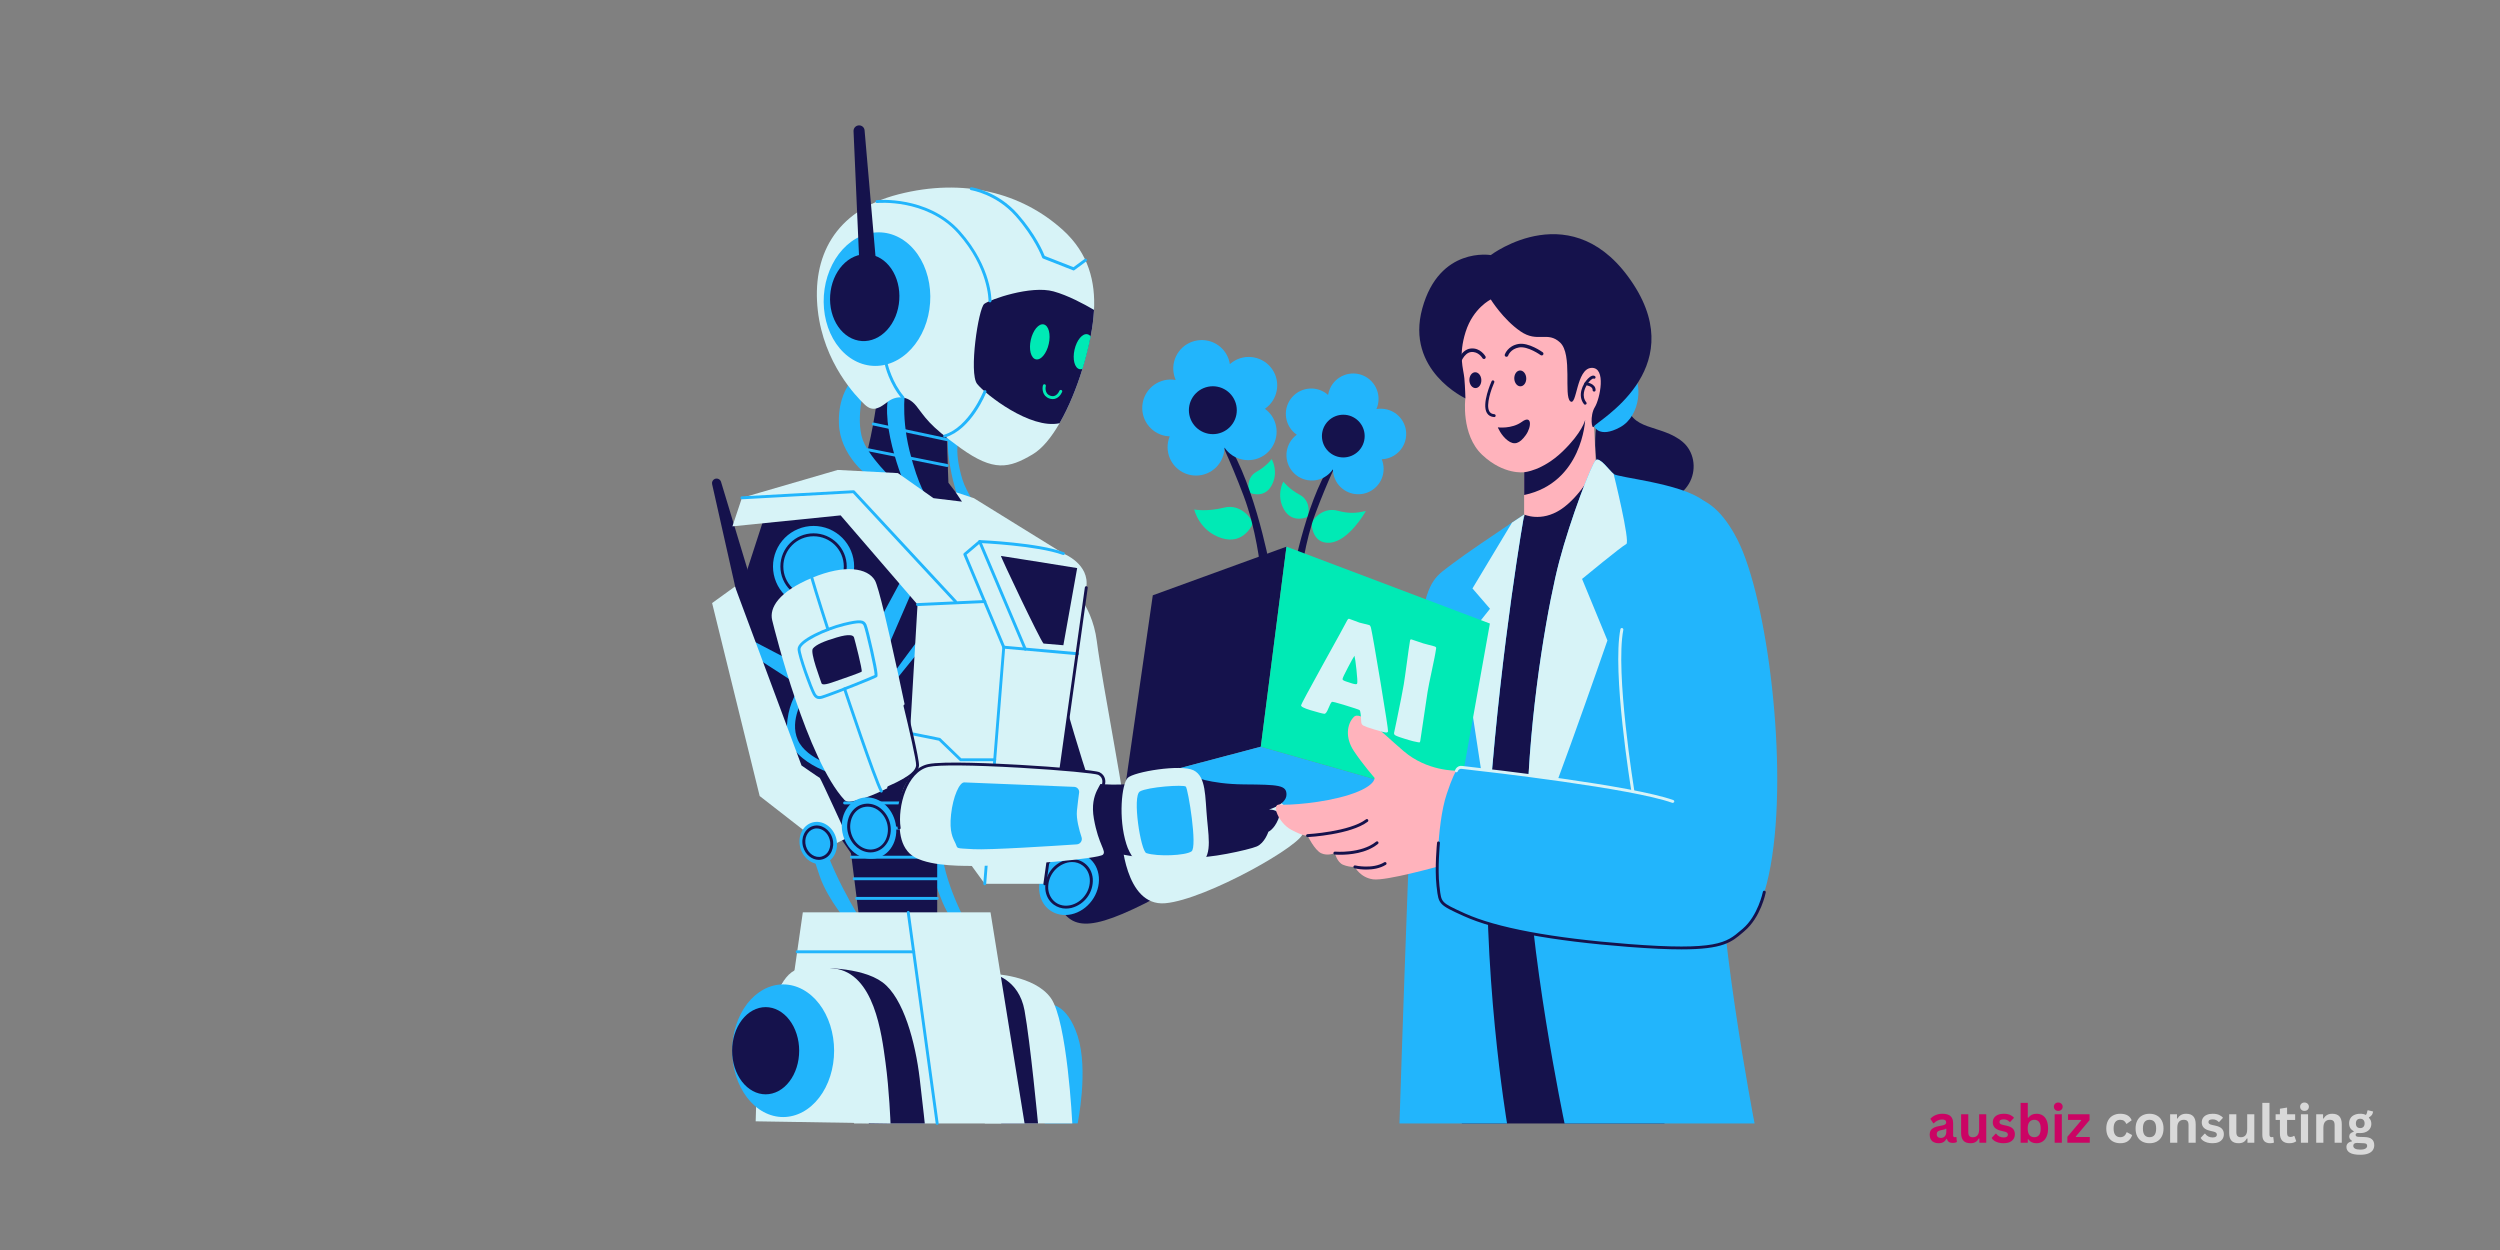 <svg xmlns="http://www.w3.org/2000/svg" xmlns:xlink="http://www.w3.org/1999/xlink" width="1200" zoomAndPan="magnify" viewBox="0 0 900 450" height="600" preserveAspectRatio="xMidYMid meet" version="1.0"><rect x="0" y="0" width="900" height="450" fill="#808080" stroke="none"/><defs><g/><clipPath id="c27219702d"><path d="M 256.191 172 L 276 172 L 276 234 L 256.191 234 Z M 256.191 172 " clip-rule="nonzero"/></clipPath><clipPath id="82d53b8ea5"><path d="M 256.191 211 L 306 211 L 306 306 L 256.191 306 Z M 256.191 211 " clip-rule="nonzero"/></clipPath><clipPath id="1a693318a6"><path d="M 468.137 222 L 500 222 L 500 264 L 468.137 264 Z M 468.137 222 " clip-rule="nonzero"/></clipPath><clipPath id="2fc7292529"><path d="M 468.285 254.621 L 474.117 219.254 L 517.191 232.309 L 511.379 267.68 Z M 468.285 254.621 " clip-rule="nonzero"/></clipPath><clipPath id="ac6b1c0605"><path d="M 501 230 L 517.383 230 L 517.383 267.742 L 501 267.742 Z M 501 230 " clip-rule="nonzero"/></clipPath><clipPath id="3d9d9805d8"><path d="M 468.285 254.621 L 474.117 219.254 L 517.191 232.309 L 511.379 267.68 Z M 468.285 254.621 " clip-rule="nonzero"/></clipPath></defs><path fill="#15124c" d="M 575.02 151.16 C 575.02 151.16 569.25 179.68 589.836 181.285 C 610.422 182.891 613.59 165.777 605.832 159.145 C 598.078 152.512 586.348 155.449 585.691 144.523 C 585.035 133.602 575.02 151.16 575.02 151.16 Z M 575.02 151.16 " fill-opacity="1" fill-rule="nonzero"/><path fill="#00eab5" d="M 451.082 188.344 C 450.723 187.012 446.832 181.18 440.66 182.746 C 434.488 184.309 429.926 183.422 429.926 183.422 C 429.926 183.422 431.656 191.152 439.793 193.73 C 447.953 196.309 451.082 188.344 451.082 188.344 Z M 451.082 188.344 " fill-opacity="1" fill-rule="nonzero"/><path fill="#00eab5" d="M 449.812 177.379 C 449.367 176.574 448.586 171.949 452.285 169.879 C 455.984 167.809 457.801 165.273 457.801 165.273 C 457.801 165.273 460.508 169.812 457.758 174.801 C 455.012 179.785 449.812 177.379 449.812 177.379 Z M 449.812 177.379 " fill-opacity="1" fill-rule="nonzero"/><path fill="#00eab5" d="M 470.758 186.062 C 471.203 185.195 471.941 180.273 467.969 178.16 C 463.996 176.047 462.008 173.387 462.008 173.387 C 462.008 173.387 459.238 178.266 462.281 183.484 C 465.324 188.703 470.758 186.062 470.758 186.062 Z M 470.758 186.062 " fill-opacity="1" fill-rule="nonzero"/><path fill="#00eab5" d="M 472.152 188.109 C 472.152 188.109 475.578 182.152 481.77 183.906 C 487.961 185.66 491.895 183.57 491.641 184.074 C 491.387 184.582 485.445 194.871 478.746 195.379 C 472.047 195.887 472.152 188.109 472.152 188.109 Z M 472.152 188.109 " fill-opacity="1" fill-rule="nonzero"/><path fill="#15124c" d="M 482.805 163.879 C 482.066 164.512 478.027 173.004 473.715 184.414 C 469.637 195.168 468.348 207.547 468.348 207.547 L 465.391 206.535 C 465.391 206.535 470.988 176.785 480.859 164.66 C 490.73 152.531 482.805 163.879 482.805 163.879 Z M 482.805 163.879 " fill-opacity="1" fill-rule="nonzero"/><path fill="#22b5fc" d="M 499.461 147.441 C 498.172 147.102 496.816 147.039 495.508 147.27 C 497.535 142.664 495.445 137.277 490.836 135.227 C 486.23 133.199 480.84 135.293 478.789 139.898 C 478.473 140.637 478.238 141.398 478.113 142.18 C 474.352 138.82 468.582 139.156 465.219 142.918 C 461.859 146.68 462.199 152.449 465.961 155.809 C 466.234 156.059 466.531 156.293 466.848 156.504 C 462.789 159.484 461.902 165.188 464.902 169.266 C 467.883 173.32 473.59 174.207 477.668 171.207 C 478.516 170.598 479.254 169.812 479.848 168.949 C 479.93 173.996 484.074 178.012 489.125 177.926 C 494.176 177.844 498.191 173.703 498.105 168.652 C 498.086 167.512 497.852 166.391 497.43 165.336 C 502.461 165.145 506.414 160.918 506.223 155.891 C 506.074 151.918 503.348 148.477 499.461 147.441 Z M 481.41 163.73 C 481.367 160.773 479.887 158.047 477.457 156.355 C 479.129 155.129 480.332 153.355 480.883 151.348 C 480.965 151.031 481.031 150.715 481.094 150.398 C 483.184 152.258 486.016 153.059 488.766 152.574 C 488.574 152.996 488.426 153.441 488.301 153.883 C 487.793 155.809 487.918 157.855 488.66 159.695 C 485.742 159.82 483.039 161.32 481.41 163.73 Z M 481.41 163.73 " fill-opacity="1" fill-rule="nonzero"/><path fill="#15124c" d="M 491.281 156.988 C 491.281 157.496 491.23 157.996 491.133 158.488 C 491.035 158.984 490.887 159.465 490.695 159.934 C 490.5 160.398 490.266 160.844 489.984 161.262 C 489.703 161.684 489.383 162.07 489.027 162.43 C 488.668 162.785 488.281 163.105 487.859 163.383 C 487.441 163.664 486.996 163.902 486.531 164.094 C 486.062 164.289 485.582 164.434 485.086 164.531 C 484.594 164.633 484.094 164.68 483.586 164.68 C 483.082 164.68 482.582 164.633 482.086 164.531 C 481.59 164.434 481.109 164.289 480.645 164.094 C 480.176 163.902 479.734 163.664 479.312 163.383 C 478.895 163.105 478.504 162.785 478.148 162.43 C 477.789 162.07 477.469 161.684 477.191 161.262 C 476.91 160.844 476.672 160.398 476.48 159.934 C 476.285 159.465 476.141 158.984 476.043 158.488 C 475.941 157.996 475.895 157.496 475.895 156.988 C 475.895 156.484 475.941 155.984 476.043 155.488 C 476.141 154.996 476.285 154.512 476.48 154.047 C 476.672 153.582 476.91 153.137 477.191 152.719 C 477.469 152.297 477.789 151.91 478.148 151.551 C 478.504 151.195 478.895 150.875 479.312 150.594 C 479.734 150.316 480.176 150.078 480.645 149.883 C 481.109 149.691 481.59 149.547 482.086 149.445 C 482.582 149.348 483.082 149.301 483.586 149.301 C 484.094 149.301 484.594 149.348 485.086 149.445 C 485.582 149.547 486.062 149.691 486.531 149.883 C 486.996 150.078 487.441 150.316 487.859 150.594 C 488.281 150.875 488.668 151.195 489.027 151.551 C 489.383 151.91 489.703 152.297 489.984 152.719 C 490.266 153.137 490.5 153.582 490.695 154.047 C 490.887 154.512 491.035 154.996 491.133 155.488 C 491.23 155.984 491.281 156.484 491.281 156.988 Z M 491.281 156.988 " fill-opacity="1" fill-rule="nonzero"/><path fill="#15124c" d="M 437.492 155.426 C 438.316 156.145 442.836 165.672 447.699 178.477 C 452.266 190.539 453.723 204.441 453.723 204.441 L 457.039 203.324 C 457.039 203.324 450.762 169.941 439.668 156.312 C 428.57 142.688 437.492 155.426 437.492 155.426 Z M 437.492 155.426 " fill-opacity="1" fill-rule="nonzero"/><path fill="#22b5fc" d="M 455.371 147.164 C 460.02 143.953 461.203 137.574 457.992 132.926 C 454.777 128.277 448.395 127.094 443.746 130.305 C 443.387 130.539 443.07 130.812 442.754 131.086 C 441.887 125.488 436.645 121.664 431.043 122.551 C 425.441 123.418 421.617 128.656 422.504 134.258 C 422.633 135.121 422.887 135.988 423.246 136.793 C 417.664 135.797 412.359 139.516 411.367 145.074 C 410.375 150.652 414.094 155.953 419.652 156.949 C 420.117 157.031 420.602 157.074 421.09 157.094 C 418.953 162.336 421.469 168.312 426.711 170.449 C 431.953 172.582 437.934 170.066 440.07 164.828 C 440.555 163.645 440.809 162.398 440.828 161.133 C 443.98 165.82 450.363 167.066 455.055 163.918 C 459.746 160.773 460.992 154.391 457.844 149.699 C 457.168 148.73 456.32 147.863 455.371 147.164 Z M 439.055 155.258 C 437.215 152.531 434.195 150.863 430.918 150.734 C 431.762 148.664 431.91 146.383 431.34 144.23 C 431.215 143.723 431.023 143.234 430.812 142.75 C 433.898 143.301 437.066 142.391 439.414 140.32 C 439.477 140.68 439.539 141.039 439.645 141.398 C 440.238 143.66 441.59 145.625 443.492 146.996 C 440.766 148.875 439.117 151.941 439.055 155.258 Z M 439.055 155.258 " fill-opacity="1" fill-rule="nonzero"/><path fill="#15124c" d="M 545.809 192.527 L 552.828 177.02 L 574.449 165.652 L 583.113 186.082 L 599.219 404.438 L 526.258 404.438 L 517.426 260.156 Z M 545.809 192.527 " fill-opacity="1" fill-rule="nonzero"/><path fill="#22b5fc" d="M 542.535 404.438 L 503.812 404.438 C 503.812 404.438 509.055 239.238 511.57 223.711 C 514.086 208.184 517.277 207.273 523.215 202.711 C 527.379 199.52 538.199 192.23 544.309 188.133 C 546.93 186.379 548.703 185.215 548.703 185.215 C 548.703 185.215 540.633 230.77 536.383 286.566 C 536.172 289.27 536.004 291.996 535.875 294.723 C 533.086 348.238 542.535 404.438 542.535 404.438 Z M 542.535 404.438 " fill-opacity="1" fill-rule="nonzero"/><path fill="#15124c" d="M 405.301 281.664 L 415.004 214.309 L 463.129 196.793 L 453.891 268.82 Z M 405.301 281.664 " fill-opacity="1" fill-rule="nonzero"/><path fill="#22b5fc" d="M 453.891 268.82 L 524.801 289.059 L 474.582 300.828 L 405.301 281.664 Z M 453.891 268.82 " fill-opacity="1" fill-rule="nonzero"/><path fill="#d7f3f7" d="M 548.703 185.215 C 548.703 185.215 540.633 230.77 536.383 286.566 C 536.172 289.27 536.004 291.996 535.875 294.723 L 526.281 231.93 L 536.402 219.148 L 530.086 211.836 L 544.328 188.133 C 546.93 186.398 548.703 185.215 548.703 185.215 Z M 548.703 185.215 " fill-opacity="1" fill-rule="nonzero"/><path fill="#00eab5" d="M 463.129 196.793 L 453.891 268.82 L 524.801 289.059 L 536.363 224.473 Z M 463.129 196.793 " fill-opacity="1" fill-rule="nonzero"/><path fill="#ffb3bc" d="M 573.879 153.441 L 574.555 168.188 C 574.555 168.188 569.078 178.688 561.914 183.398 C 554.75 188.109 548.684 185.215 548.684 185.215 L 548.684 170.004 C 548.684 170.004 541.371 171.062 533.613 163.773 C 525.859 156.484 527.527 143.383 527.527 143.383 L 520.066 124.223 C 520.066 124.223 524.336 111.754 531.945 103.391 C 539.555 95.023 566.945 109.938 575.781 122.254 C 584.613 134.574 573.879 153.441 573.879 153.441 Z M 573.879 153.441 " fill-opacity="1" fill-rule="nonzero"/><path fill="#22b5fc" d="M 573.879 153.441 C 573.879 153.441 575.633 157.941 583.238 153.801 C 590.848 149.66 591.461 137.172 587.191 133.832 C 582.922 130.496 573.879 153.441 573.879 153.441 Z M 573.879 153.441 " fill-opacity="1" fill-rule="nonzero"/><path fill="#15124c" d="M 536.68 107.805 C 536.68 107.805 530.359 110.848 527.633 119.445 C 524.906 128.043 526.871 132.84 527.168 136.18 C 527.465 139.516 527.547 143.406 527.547 143.406 C 527.547 143.406 505.863 133.367 512.035 110.996 C 518.207 88.621 536.68 91.832 536.68 91.832 C 536.68 91.832 566.543 69.16 588.121 102.48 C 608.199 133.516 574.809 151.625 573.898 153.441 C 572.988 155.258 572.293 149.555 574.129 146.594 C 575.969 143.637 578.398 132.145 572.906 132.438 C 567.41 132.734 567.727 146.426 565.297 144.461 C 562.867 142.496 566.203 127.578 561.641 123.312 C 557.074 119.043 553.566 123.566 547.332 119.254 C 541.098 114.945 536.68 107.805 536.68 107.805 Z M 536.68 107.805 " fill-opacity="1" fill-rule="nonzero"/><path fill="#15124c" d="M 570.664 151.16 C 570.664 151.16 569.691 173.766 548.703 178.203 L 548.703 170.004 C 548.703 170.004 555.258 169.496 562.441 162.609 C 569.629 155.723 570.664 151.16 570.664 151.16 Z M 570.664 151.16 " fill-opacity="1" fill-rule="nonzero"/><path fill="#15124c" d="M 570.664 145.688 C 570.496 145.688 570.348 145.625 570.242 145.496 C 567.77 142.391 569.777 138.25 571.617 136.348 C 572.652 135.293 573.582 134.953 574.195 135.418 C 574.426 135.586 574.469 135.926 574.301 136.156 C 574.129 136.371 573.812 136.434 573.582 136.262 C 573.266 136.242 572.145 137.023 571.172 138.715 C 570.539 139.812 569.27 142.582 571.066 144.84 C 571.258 145.074 571.215 145.41 570.98 145.582 C 570.898 145.645 570.77 145.688 570.664 145.688 Z M 570.664 145.688 " fill-opacity="1" fill-rule="nonzero"/><path fill="#15124c" d="M 573.879 140.977 C 573.559 140.953 573.328 140.723 573.348 140.426 C 573.414 138.969 570.875 138.652 570.832 138.652 C 570.539 138.609 570.328 138.355 570.367 138.059 C 570.41 137.762 570.664 137.551 570.961 137.594 C 571.109 137.617 574.488 138.039 574.406 140.469 C 574.406 140.766 574.172 140.977 573.879 140.977 Z M 573.879 140.977 " fill-opacity="1" fill-rule="nonzero"/><path fill="#22b5fc" d="M 631.641 404.438 L 563.246 404.438 C 563.246 404.438 549.93 341.012 549.699 300.848 C 549.656 295.609 549.762 290.328 549.996 285.047 C 551.43 249.93 557.773 215.621 561.344 202.117 C 565.445 186.609 573.012 166.984 574.469 165.672 C 575.926 164.363 579.309 169.309 580.938 170.637 C 582.562 171.969 604.777 173.891 613.125 180.125 C 621.473 186.355 624.812 198.168 627.562 206.617 C 627.562 206.617 621.621 267.551 619.34 298.125 C 617.059 328.695 631.641 404.438 631.641 404.438 Z M 631.641 404.438 " fill-opacity="1" fill-rule="nonzero"/><g clip-path="url(#c27219702d)"><path fill="#15124c" d="M 273.121 218.281 L 259.574 173.469 C 259.297 172.582 258.391 172.098 257.5 172.352 C 257.418 172.371 257.355 172.414 257.27 172.434 C 256.57 172.773 256.191 173.531 256.359 174.293 L 269.719 233.621 L 275.426 223.055 Z M 273.121 218.281 " fill-opacity="1" fill-rule="nonzero"/></g><path fill="#15124c" d="M 276.227 182.871 L 264.582 218.766 L 285.125 276.508 L 310.68 313.398 C 310.68 313.398 337.289 294.996 338.07 293.199 C 338.852 291.406 339.992 218.746 339.992 218.746 C 339.992 218.746 313.617 179.746 312.391 179.133 C 311.164 178.52 276.227 182.871 276.227 182.871 Z M 276.227 182.871 " fill-opacity="1" fill-rule="nonzero"/><path fill="#22b5fc" d="M 292.289 243.676 C 292.289 243.676 283.965 248.027 283.285 261.426 C 282.609 274.82 302.289 279.34 302.289 279.34 L 302.477 276.488 C 302.477 276.488 290.453 273.637 287.219 266.391 C 283.984 259.141 289.543 250.922 289.543 250.922 Z M 292.289 243.676 " fill-opacity="1" fill-rule="nonzero"/><path fill="#d7f3f7" d="M 585.461 195.863 C 583.938 196.539 569.543 208.414 569.543 208.414 L 578.676 230.555 C 578.676 230.555 552.656 305.855 551.516 302.434 C 551.137 301.27 550.566 294.066 549.973 285.047 C 551.41 249.93 557.75 215.621 561.324 202.117 C 565.422 186.609 572.988 166.984 574.449 165.672 C 575.906 164.363 579.289 169.309 580.914 170.637 C 580.914 170.617 586.98 195.188 585.461 195.863 Z M 585.461 195.863 " fill-opacity="1" fill-rule="nonzero"/><path fill="#22b5fc" d="M 334.625 309.109 C 335.301 314.602 339.676 328.441 343.926 332.496 C 348.172 336.555 347.98 332.496 347.98 332.496 C 347.98 332.496 337.625 313.609 339.148 301.652 C 340.668 289.691 334.012 291.996 333.863 292.523 C 332.871 296.266 334.055 304.461 334.625 309.109 Z M 334.625 309.109 " fill-opacity="1" fill-rule="nonzero"/><path fill="#15124c" d="M 302.477 276.488 L 310.234 337.801 L 337.395 337.125 L 337.395 270.719 Z M 302.477 276.488 " fill-opacity="1" fill-rule="nonzero"/><path fill="#22b5fc" d="M 337.395 309.109 L 306.535 309.109 C 306.238 309.109 306.008 308.879 306.008 308.582 C 306.008 308.285 306.238 308.055 306.535 308.055 L 337.395 308.055 C 337.688 308.055 337.922 308.285 337.922 308.582 C 337.922 308.879 337.688 309.109 337.395 309.109 Z M 337.395 309.109 " fill-opacity="1" fill-rule="nonzero"/><path fill="#22b5fc" d="M 337.395 316.883 L 307.508 316.883 C 307.211 316.883 306.98 316.652 306.98 316.355 C 306.98 316.059 307.211 315.828 307.508 315.828 L 337.395 315.828 C 337.688 315.828 337.922 316.059 337.922 316.355 C 337.922 316.652 337.688 316.883 337.395 316.883 Z M 337.395 316.883 " fill-opacity="1" fill-rule="nonzero"/><path fill="#22b5fc" d="M 337.395 323.961 L 308.418 323.961 C 308.121 323.961 307.887 323.73 307.887 323.434 C 307.887 323.137 308.121 322.906 308.418 322.906 L 337.414 322.906 C 337.711 322.906 337.941 323.137 337.941 323.434 C 337.941 323.73 337.688 323.961 337.395 323.961 Z M 337.395 323.961 " fill-opacity="1" fill-rule="nonzero"/><path fill="#22b5fc" d="M 337.477 289.586 L 304.062 289.586 C 303.766 289.586 303.535 289.355 303.535 289.059 C 303.535 288.762 303.766 288.531 304.062 288.531 L 337.477 288.531 C 337.773 288.531 338.008 288.762 338.008 289.059 C 338.008 289.355 337.773 289.586 337.477 289.586 Z M 337.477 289.586 " fill-opacity="1" fill-rule="nonzero"/><path fill="#22b5fc" d="M 339.992 298.629 L 306.578 298.629 C 306.281 298.629 306.051 298.398 306.051 298.102 C 306.051 297.805 306.281 297.574 306.578 297.574 L 339.992 297.574 C 340.289 297.574 340.52 297.805 340.52 298.102 C 340.52 298.398 340.289 298.629 339.992 298.629 Z M 339.992 298.629 " fill-opacity="1" fill-rule="nonzero"/><path fill="#22b5fc" d="M 287.641 291.023 C 287.641 291.023 292.227 307.23 295.188 315.66 C 298.145 324.09 305.543 332.496 305.543 332.496 L 310.68 332.496 C 310.68 332.496 296.836 310.844 294.402 295.336 C 291.973 279.828 287.641 291.023 287.641 291.023 Z M 287.641 291.023 " fill-opacity="1" fill-rule="nonzero"/><path fill="#22b5fc" d="M 377.34 361.527 C 377.34 361.527 383.953 360.617 387.949 372.938 C 391.945 385.254 387.949 404.418 387.949 404.418 L 376.113 404.418 Z M 377.34 361.527 " fill-opacity="1" fill-rule="nonzero"/><path fill="#d7f3f7" d="M 357.262 350.582 C 357.262 350.582 372.332 351.047 378.27 359.246 C 384.207 367.441 386.027 404.418 386.027 404.418 L 354.535 404.418 Z M 357.262 350.582 " fill-opacity="1" fill-rule="nonzero"/><path fill="#15124c" d="M 357.262 350.582 C 357.262 350.582 366.75 352.188 368.844 363.809 C 370.934 375.43 373.684 404.418 373.684 404.418 L 360.43 404.418 Z M 357.262 350.582 " fill-opacity="1" fill-rule="nonzero"/><path fill="#22b5fc" d="M 332.004 228.656 C 331.391 228.887 318.773 246.383 318.773 246.383 L 319.934 247.965 L 333.547 231.148 Z M 332.004 228.656 " fill-opacity="1" fill-rule="nonzero"/><path fill="#22b5fc" d="M 267.098 228.656 L 289.414 240.316 L 312.855 230.305 L 327.648 202.941 L 330.84 207.062 L 319.914 232.289 L 294.086 250.922 L 268.914 234.656 Z M 267.098 228.656 " fill-opacity="1" fill-rule="nonzero"/><path fill="#15124c" d="M 390.695 232.984 C 388.754 230.852 378.059 200.746 371.23 235.121 C 364.406 269.496 373.832 309.66 379.008 321.531 C 384.188 333.406 388.434 337.125 412.191 325.23 C 435.949 313.336 422.23 296.285 418.277 298.102 C 414.324 299.918 399.152 296.18 399.594 288.551 C 400.039 280.926 390.695 232.984 390.695 232.984 Z M 390.695 232.984 " fill-opacity="1" fill-rule="nonzero"/><path fill="#d7f3f7" d="M 403.758 301.441 C 403.758 301.441 404.793 326.391 419.441 325.168 C 434.086 323.941 470.02 303.574 469.09 299.602 C 468.156 295.629 456.617 283.059 454.777 284.793 C 452.941 286.523 403.758 301.441 403.758 301.441 Z M 403.758 301.441 " fill-opacity="1" fill-rule="nonzero"/><path fill="#d7f3f7" d="M 383.594 209.262 C 383.594 209.262 393.023 216.254 394.859 230.852 C 396.699 245.453 406.422 294.828 405.215 295.398 C 404.012 295.969 398.242 295.504 394.121 286.566 C 390 277.629 376.598 229.035 376.133 226.605 C 375.668 224.176 383.594 209.262 383.594 209.262 Z M 383.594 209.262 " fill-opacity="1" fill-rule="nonzero"/><path fill="#15124c" d="M 429.035 279.34 C 429.035 279.34 435.336 282.277 447.805 282.383 C 460.273 282.488 463.234 282.594 463.129 286.145 C 463.023 289.691 456.828 291.426 456.828 291.426 C 456.828 291.426 461.691 291.301 460.168 294.953 C 458.648 298.609 456.617 299.434 456.617 299.434 C 456.617 299.434 455.309 303.488 452.453 304.715 C 449.602 305.941 434.086 309.344 429.648 308.477 C 425.211 307.609 429.035 279.34 429.035 279.34 Z M 429.035 279.34 " fill-opacity="1" fill-rule="nonzero"/><path fill="#15124c" d="M 391.184 281.664 C 391.184 281.664 402.172 283.48 409.234 281.664 C 416.293 279.848 414.832 308.266 414.938 308.496 C 416.082 310.988 397.398 304.777 387.969 307.082 C 377.953 309.531 391.184 281.664 391.184 281.664 Z M 391.184 281.664 " fill-opacity="1" fill-rule="nonzero"/><path fill="#22b5fc" d="M 345.551 157.031 C 345.551 157.031 342.973 161.023 346.461 172.582 C 347.855 177.211 352.844 184.457 352.695 184.457 C 352.547 184.457 345.254 180.441 345.254 180.441 C 345.254 180.441 337.477 158.512 343.418 148.961 C 349.355 139.41 345.551 157.031 345.551 157.031 Z M 345.551 157.031 " fill-opacity="1" fill-rule="nonzero"/><path fill="#15124c" d="M 315.707 144.145 C 315.707 144.145 313.426 161.004 310.531 167.555 C 307.633 174.102 342.953 183.547 348.723 185.66 C 354.492 187.773 348.723 180.633 348.723 180.633 L 343.988 177.125 L 341.43 173.785 C 341.43 173.785 340.52 152.258 341.133 148.941 C 341.746 145.625 338.344 131.383 329.574 133.77 C 320.801 136.156 315.707 144.145 315.707 144.145 Z M 315.707 144.145 " fill-opacity="1" fill-rule="nonzero"/><path fill="#22b5fc" d="M 326.066 138.82 C 326.066 138.82 324.141 148.941 327.418 162.25 C 330.695 175.562 333.82 179.133 333.82 179.133 L 326.676 176.996 C 326.676 176.996 316.172 153.164 320.293 140.977 C 324.418 128.785 326.066 138.82 326.066 138.82 Z M 326.066 138.82 " fill-opacity="1" fill-rule="nonzero"/><path fill="#22b5fc" d="M 311.293 138.82 C 311.293 138.82 307.34 152.363 311.293 159.969 C 315.242 167.574 323.527 174.125 322.051 173.809 C 320.57 173.492 312.367 171.23 312.367 171.23 C 312.367 171.23 302.477 164.023 302.012 152.637 C 301.547 141.25 307.488 136.074 307.488 136.074 Z M 311.293 138.82 " fill-opacity="1" fill-rule="nonzero"/><path fill="#22b5fc" d="M 340.965 158.828 C 340.922 158.828 340.879 158.828 340.859 158.809 L 314.25 153.145 C 313.977 153.082 313.785 152.805 313.848 152.512 C 313.91 152.234 314.188 152.047 314.461 152.109 L 341.07 157.773 C 341.367 157.836 341.535 158.109 341.473 158.406 C 341.43 158.66 341.219 158.828 340.965 158.828 Z M 340.965 158.828 " fill-opacity="1" fill-rule="nonzero"/><path fill="#22b5fc" d="M 340.965 168.102 C 340.922 168.102 340.902 168.102 340.859 168.102 L 312.285 162.398 C 312.008 162.336 311.82 162.039 311.883 161.766 C 311.945 161.488 312.199 161.32 312.477 161.363 L 341.051 167.066 C 341.344 167.133 341.516 167.406 341.473 167.68 C 341.43 167.914 341.219 168.102 340.965 168.102 Z M 340.965 168.102 " fill-opacity="1" fill-rule="nonzero"/><g clip-path="url(#82d53b8ea5)"><path fill="#d7f3f7" d="M 297.555 305.305 L 305.16 301.547 C 305.16 301.547 295.418 280.145 295.121 280.039 C 294.828 279.934 288.551 275.578 288.551 275.578 L 264.582 211.16 L 256.359 217.098 L 273.48 286.566 Z M 297.555 305.305 " fill-opacity="1" fill-rule="nonzero"/></g><path fill="#22b5fc" d="M 391.812 308.707 C 392.352 309.102 392.84 309.559 393.281 310.066 C 393.723 310.578 394.105 311.137 394.43 311.738 C 394.754 312.344 395.012 312.984 395.207 313.66 C 395.402 314.332 395.531 315.031 395.59 315.75 C 395.648 316.473 395.637 317.199 395.559 317.938 C 395.48 318.676 395.332 319.406 395.117 320.133 C 394.902 320.859 394.621 321.566 394.277 322.254 C 393.938 322.941 393.535 323.594 393.078 324.215 C 392.621 324.836 392.117 325.414 391.562 325.945 C 391.012 326.48 390.418 326.957 389.789 327.379 C 389.16 327.801 388.508 328.16 387.828 328.457 C 387.148 328.754 386.453 328.98 385.75 329.141 C 385.047 329.301 384.34 329.387 383.637 329.402 C 382.934 329.418 382.246 329.359 381.574 329.23 C 380.898 329.102 380.254 328.906 379.633 328.637 C 379.016 328.371 378.434 328.035 377.895 327.641 C 377.355 327.242 376.863 326.789 376.422 326.281 C 375.984 325.77 375.602 325.211 375.277 324.605 C 374.953 324.004 374.691 323.363 374.496 322.688 C 374.301 322.012 374.176 321.316 374.117 320.594 C 374.055 319.875 374.066 319.145 374.148 318.41 C 374.227 317.672 374.375 316.941 374.59 316.215 C 374.805 315.488 375.082 314.781 375.426 314.094 C 375.77 313.406 376.168 312.754 376.625 312.133 C 377.082 311.508 377.586 310.934 378.141 310.398 C 378.695 309.867 379.285 309.391 379.914 308.969 C 380.543 308.547 381.199 308.188 381.879 307.891 C 382.559 307.594 383.25 307.367 383.957 307.207 C 384.66 307.047 385.363 306.961 386.066 306.945 C 386.77 306.93 387.457 306.984 388.133 307.113 C 388.805 307.242 389.453 307.441 390.07 307.711 C 390.691 307.977 391.27 308.309 391.812 308.707 Z M 391.812 308.707 " fill-opacity="1" fill-rule="nonzero"/><path fill="#15124c" d="M 383.766 327.09 C 382.18 327.109 380.637 326.602 379.348 325.672 C 377.57 324.387 376.492 322.379 376.305 320.031 C 376.008 315.109 379.262 310.695 384.059 309.488 C 386.344 308.984 388.582 309.406 390.359 310.695 C 392.133 311.984 393.211 313.988 393.402 316.336 C 393.699 321.258 390.441 325.672 385.645 326.879 C 385.031 327.004 384.398 327.09 383.766 327.09 Z M 385.922 310.336 C 385.371 310.336 384.82 310.398 384.293 310.523 C 380.023 311.602 377.129 315.555 377.359 319.949 C 377.531 321.977 378.461 323.707 379.961 324.828 C 381.461 325.949 383.406 326.309 385.391 325.863 C 387.465 325.379 389.301 324.133 390.547 322.398 C 391.84 320.688 392.473 318.574 392.324 316.441 C 392.156 314.414 391.227 312.68 389.723 311.559 C 388.625 310.738 387.293 310.312 385.922 310.336 Z M 385.922 310.336 " fill-opacity="1" fill-rule="nonzero"/><path fill="#22b5fc" d="M 307.488 203.938 C 307.488 204.895 307.395 205.844 307.207 206.785 C 307.02 207.723 306.742 208.637 306.375 209.523 C 306.008 210.406 305.559 211.25 305.023 212.047 C 304.492 212.844 303.887 213.582 303.211 214.258 C 302.531 214.938 301.793 215.543 300.996 216.074 C 300.199 216.605 299.355 217.059 298.473 217.422 C 297.586 217.789 296.672 218.066 295.73 218.254 C 294.789 218.441 293.84 218.535 292.883 218.535 C 291.922 218.535 290.973 218.441 290.031 218.254 C 289.094 218.066 288.18 217.789 287.293 217.422 C 286.406 217.059 285.566 216.605 284.77 216.074 C 283.973 215.543 283.234 214.938 282.555 214.258 C 281.879 213.582 281.273 212.844 280.738 212.047 C 280.207 211.25 279.758 210.406 279.391 209.523 C 279.023 208.637 278.746 207.723 278.559 206.785 C 278.371 205.844 278.277 204.895 278.277 203.938 C 278.277 202.977 278.371 202.027 278.559 201.086 C 278.746 200.148 279.023 199.234 279.391 198.348 C 279.758 197.465 280.207 196.621 280.738 195.824 C 281.273 195.027 281.879 194.289 282.555 193.613 C 283.234 192.934 283.973 192.328 284.77 191.797 C 285.566 191.266 286.406 190.816 287.293 190.449 C 288.18 190.082 289.094 189.805 290.031 189.617 C 290.973 189.43 291.922 189.336 292.883 189.336 C 293.84 189.336 294.789 189.43 295.73 189.617 C 296.672 189.805 297.586 190.082 298.473 190.449 C 299.355 190.816 300.199 191.266 300.996 191.797 C 301.793 192.328 302.531 192.934 303.211 193.613 C 303.887 194.289 304.492 195.027 305.023 195.824 C 305.559 196.621 306.008 197.465 306.375 198.348 C 306.742 199.234 307.02 200.148 307.207 201.086 C 307.395 202.027 307.488 202.977 307.488 203.938 Z M 307.488 203.938 " fill-opacity="1" fill-rule="nonzero"/><path fill="#15124c" d="M 292.883 215.871 C 286.289 215.871 280.941 210.527 280.941 203.938 C 280.941 197.344 286.289 192 292.883 192 C 299.477 192 304.824 197.344 304.824 203.938 C 304.824 210.527 299.477 215.871 292.883 215.871 Z M 292.883 193.055 C 286.879 193.055 281.996 197.934 281.996 203.938 C 281.996 209.938 286.879 214.816 292.883 214.816 C 298.883 214.816 303.766 209.938 303.766 203.938 C 303.766 197.934 298.906 193.055 292.883 193.055 Z M 292.883 193.055 " fill-opacity="1" fill-rule="nonzero"/><path fill="#d7f3f7" d="M 393.848 111.566 C 393.676 114.777 393.254 117.969 392.621 121.113 C 392.156 123.504 391.605 125.828 391.035 128.023 C 390.633 129.566 390.191 131.172 389.684 132.797 C 387.633 139.496 384.801 146.551 381.441 152.363 C 378.523 157.434 375.203 161.555 371.695 163.602 C 363.18 168.633 357.703 169.836 345.828 161.32 C 333.949 152.805 333.039 150.059 329.848 146.109 C 326.656 142.156 322.473 142.453 319.66 144.586 C 316.766 146.785 314.336 148.539 311.293 145.645 C 308.246 142.75 296.539 130.727 294.402 111.715 C 292.27 92.699 300.195 75.902 323.484 69.945 C 346.777 63.984 367.766 69.309 382.688 82.852 C 392.07 91.367 394.332 101.699 393.848 111.566 Z M 393.848 111.566 " fill-opacity="1" fill-rule="nonzero"/><path fill="#22b5fc" d="M 317.363 83.676 C 317.988 83.719 318.613 83.801 319.23 83.918 C 319.848 84.039 320.457 84.195 321.062 84.391 C 321.668 84.59 322.262 84.82 322.844 85.09 C 323.43 85.359 324 85.664 324.559 86.004 C 325.113 86.344 325.656 86.719 326.184 87.129 C 326.711 87.535 327.219 87.977 327.711 88.449 C 328.203 88.922 328.672 89.426 329.121 89.957 C 329.574 90.488 330 91.047 330.406 91.637 C 330.809 92.223 331.188 92.832 331.547 93.469 C 331.902 94.102 332.23 94.758 332.535 95.438 C 332.836 96.113 333.113 96.809 333.359 97.523 C 333.605 98.238 333.824 98.965 334.016 99.707 C 334.207 100.453 334.367 101.207 334.496 101.969 C 334.625 102.734 334.727 103.508 334.797 104.285 C 334.863 105.066 334.902 105.852 334.91 106.637 C 334.918 107.422 334.895 108.211 334.84 108.996 C 334.785 109.781 334.703 110.566 334.586 111.344 C 334.473 112.121 334.328 112.891 334.152 113.656 C 333.977 114.418 333.773 115.168 333.539 115.91 C 333.305 116.648 333.043 117.375 332.754 118.086 C 332.465 118.793 332.148 119.484 331.805 120.16 C 331.465 120.832 331.094 121.484 330.703 122.113 C 330.309 122.742 329.895 123.348 329.453 123.93 C 329.016 124.512 328.555 125.062 328.074 125.59 C 327.594 126.113 327.094 126.609 326.574 127.074 C 326.055 127.543 325.523 127.977 324.973 128.375 C 324.422 128.777 323.855 129.145 323.277 129.477 C 322.699 129.809 322.113 130.105 321.512 130.367 C 320.914 130.629 320.305 130.852 319.691 131.039 C 319.074 131.227 318.457 131.375 317.832 131.488 C 317.207 131.598 316.578 131.672 315.949 131.707 C 315.32 131.742 314.695 131.738 314.066 131.695 C 313.441 131.652 312.82 131.57 312.199 131.449 C 311.582 131.328 310.973 131.172 310.367 130.977 C 309.766 130.781 309.172 130.547 308.586 130.277 C 308.004 130.008 307.434 129.703 306.875 129.363 C 306.316 129.023 305.773 128.648 305.246 128.238 C 304.719 127.832 304.211 127.391 303.719 126.918 C 303.23 126.445 302.758 125.945 302.309 125.41 C 301.859 124.879 301.43 124.32 301.027 123.734 C 300.621 123.148 300.242 122.535 299.887 121.902 C 299.531 121.266 299.199 120.609 298.898 119.934 C 298.594 119.254 298.32 118.559 298.07 117.844 C 297.824 117.133 297.605 116.402 297.414 115.66 C 297.227 114.918 297.066 114.164 296.934 113.398 C 296.805 112.633 296.703 111.863 296.637 111.082 C 296.566 110.301 296.527 109.52 296.52 108.73 C 296.512 107.945 296.535 107.16 296.59 106.371 C 296.645 105.586 296.727 104.805 296.844 104.027 C 296.957 103.246 297.102 102.477 297.277 101.715 C 297.453 100.949 297.656 100.199 297.891 99.461 C 298.125 98.719 298.387 97.996 298.676 97.285 C 298.965 96.574 299.281 95.883 299.625 95.211 C 299.969 94.535 300.336 93.887 300.727 93.254 C 301.121 92.625 301.539 92.02 301.977 91.438 C 302.414 90.859 302.875 90.305 303.355 89.781 C 303.836 89.254 304.336 88.758 304.855 88.293 C 305.375 87.828 305.91 87.395 306.461 86.992 C 307.012 86.59 307.574 86.223 308.152 85.891 C 308.73 85.559 309.32 85.262 309.918 85 C 310.52 84.738 311.125 84.516 311.742 84.328 C 312.355 84.141 312.977 83.992 313.602 83.879 C 314.227 83.77 314.852 83.695 315.48 83.664 C 316.109 83.629 316.738 83.633 317.363 83.676 Z M 317.363 83.676 " fill-opacity="1" fill-rule="nonzero"/><path fill="#15124c" d="M 312.363 91.531 C 313.18 91.59 313.984 91.742 314.77 92 C 315.559 92.254 316.316 92.602 317.043 93.047 C 317.77 93.488 318.457 94.02 319.098 94.637 C 319.734 95.254 320.32 95.941 320.848 96.707 C 321.379 97.473 321.84 98.297 322.234 99.18 C 322.629 100.062 322.953 100.988 323.199 101.957 C 323.449 102.926 323.617 103.918 323.707 104.938 C 323.801 105.953 323.809 106.973 323.738 108 C 323.672 109.023 323.52 110.035 323.293 111.031 C 323.066 112.027 322.762 112.988 322.387 113.914 C 322.008 114.84 321.562 115.715 321.051 116.535 C 320.539 117.355 319.969 118.109 319.344 118.797 C 318.715 119.48 318.043 120.086 317.324 120.609 C 316.605 121.133 315.859 121.566 315.074 121.906 C 314.293 122.25 313.496 122.492 312.684 122.637 C 311.867 122.781 311.051 122.828 310.234 122.773 C 309.418 122.715 308.613 122.562 307.828 122.305 C 307.039 122.051 306.281 121.703 305.555 121.258 C 304.824 120.816 304.141 120.285 303.5 119.668 C 302.859 119.055 302.277 118.363 301.75 117.598 C 301.219 116.832 300.758 116.008 300.363 115.125 C 299.969 114.242 299.645 113.316 299.398 112.348 C 299.148 111.379 298.98 110.387 298.891 109.367 C 298.797 108.352 298.789 107.332 298.859 106.305 C 298.926 105.281 299.078 104.27 299.305 103.273 C 299.531 102.277 299.836 101.32 300.211 100.391 C 300.59 99.465 301.035 98.594 301.547 97.77 C 302.059 96.949 302.629 96.195 303.254 95.508 C 303.883 94.824 304.555 94.219 305.273 93.695 C 305.988 93.172 306.738 92.738 307.52 92.398 C 308.301 92.055 309.102 91.812 309.914 91.668 C 310.73 91.523 311.547 91.477 312.363 91.531 Z M 312.363 91.531 " fill-opacity="1" fill-rule="nonzero"/><path fill="#15124c" d="M 315.285 93.457 L 311.25 46.934 C 311.164 45.836 310.191 45.035 309.094 45.141 C 309.051 45.141 309.008 45.141 308.965 45.16 C 307.953 45.309 307.234 46.195 307.273 47.211 L 309.367 94.832 Z M 315.285 93.457 " fill-opacity="1" fill-rule="nonzero"/><path fill="#15124c" d="M 393.848 111.566 C 393.676 114.777 393.254 117.969 392.621 121.113 C 392.156 123.504 391.605 125.828 391.035 128.023 C 390.633 129.566 390.191 131.172 389.684 132.797 C 387.633 139.496 384.801 146.551 381.441 152.363 C 370.934 154.645 354.809 142.012 351.766 138.207 C 348.723 134.402 352.23 110.973 354.344 109.391 C 356.457 107.805 371.082 102.629 379.305 104.91 C 384.398 106.324 390.191 109.41 393.848 111.566 Z M 393.848 111.566 " fill-opacity="1" fill-rule="nonzero"/><path fill="#00eab5" d="M 375.73 116.785 C 375.945 116.832 376.145 116.918 376.336 117.047 C 376.527 117.176 376.703 117.34 376.863 117.539 C 377.023 117.742 377.168 117.977 377.293 118.246 C 377.418 118.516 377.523 118.812 377.609 119.141 C 377.691 119.465 377.758 119.812 377.797 120.184 C 377.84 120.551 377.855 120.938 377.852 121.336 C 377.848 121.734 377.82 122.145 377.773 122.559 C 377.723 122.973 377.652 123.383 377.559 123.797 C 377.469 124.211 377.355 124.613 377.223 125.012 C 377.09 125.406 376.941 125.785 376.773 126.148 C 376.609 126.512 376.426 126.852 376.23 127.168 C 376.035 127.484 375.832 127.773 375.617 128.031 C 375.398 128.289 375.176 128.516 374.949 128.703 C 374.723 128.895 374.492 129.047 374.258 129.16 C 374.027 129.273 373.797 129.348 373.57 129.383 C 373.344 129.414 373.125 129.406 372.914 129.359 C 372.699 129.312 372.5 129.227 372.309 129.098 C 372.117 128.973 371.941 128.805 371.781 128.605 C 371.621 128.402 371.477 128.168 371.352 127.898 C 371.227 127.629 371.121 127.332 371.035 127.008 C 370.949 126.68 370.887 126.332 370.848 125.965 C 370.805 125.594 370.789 125.207 370.793 124.809 C 370.797 124.41 370.82 124.004 370.871 123.59 C 370.922 123.172 370.992 122.762 371.086 122.348 C 371.176 121.934 371.289 121.531 371.422 121.133 C 371.555 120.738 371.703 120.359 371.871 119.996 C 372.035 119.633 372.219 119.293 372.414 118.977 C 372.609 118.66 372.812 118.371 373.027 118.113 C 373.246 117.855 373.465 117.633 373.695 117.441 C 373.922 117.25 374.152 117.102 374.387 116.984 C 374.617 116.871 374.848 116.797 375.074 116.766 C 375.301 116.73 375.52 116.738 375.73 116.785 Z M 375.73 116.785 " fill-opacity="1" fill-rule="nonzero"/><path fill="#00eab5" d="M 392.641 121.137 C 392.176 123.523 391.625 125.848 391.055 128.043 C 390.656 129.586 390.211 131.191 389.703 132.82 C 389.363 132.945 388.984 132.969 388.648 132.902 C 386.852 132.504 386.047 129.355 386.828 125.891 C 387.609 122.426 389.684 119.934 391.48 120.332 C 391.922 120.418 392.344 120.715 392.641 121.137 Z M 392.641 121.137 " fill-opacity="1" fill-rule="nonzero"/><path fill="#00eab5" d="M 378.988 143.68 C 378.566 143.68 378.121 143.594 377.719 143.445 C 375.203 142.516 375.141 139.941 375.457 138.715 C 375.543 138.441 375.816 138.27 376.113 138.336 C 376.387 138.418 376.559 138.691 376.492 138.969 C 376.473 139.074 375.84 141.609 378.102 142.453 C 380.32 143.277 381.332 140.805 381.375 140.699 C 381.48 140.426 381.797 140.301 382.074 140.406 C 382.348 140.512 382.477 140.805 382.371 141.082 C 381.945 142.094 380.805 143.68 378.988 143.68 Z M 378.988 143.68 " fill-opacity="1" fill-rule="nonzero"/><path fill="#22b5fc" d="M 356.395 108.859 C 356.098 108.859 355.867 108.605 355.867 108.312 C 355.867 108.184 355.949 96.395 344.832 83.953 C 339.043 77.465 331.453 74.867 326.105 73.809 C 320.293 72.668 315.793 73.07 315.75 73.09 C 315.453 73.113 315.199 72.902 315.18 72.605 C 315.16 72.332 315.371 72.078 315.645 72.035 C 315.836 72.016 320.316 71.613 326.277 72.773 C 331.793 73.852 339.613 76.535 345.613 83.254 C 351.574 89.93 354.324 96.375 355.59 100.621 C 356.965 105.227 356.922 108.227 356.922 108.355 C 356.922 108.629 356.691 108.859 356.395 108.859 Z M 356.395 108.859 " fill-opacity="1" fill-rule="nonzero"/><path fill="#22b5fc" d="M 386.512 97.367 C 386.449 97.367 386.387 97.348 386.32 97.324 L 375.48 93.059 C 375.332 92.992 375.227 92.887 375.184 92.742 C 375.164 92.676 372.543 85.578 365.547 77.699 C 358.613 69.879 349.695 68.484 349.59 68.465 C 349.293 68.422 349.102 68.148 349.145 67.852 C 349.188 67.578 349.461 67.367 349.738 67.41 C 350.117 67.473 359.121 68.867 366.328 76.98 C 372.836 84.332 375.586 90.84 376.094 92.129 L 386.449 96.184 L 390.465 93.227 C 390.695 93.059 391.035 93.098 391.203 93.332 C 391.375 93.562 391.332 93.902 391.098 94.07 L 386.852 97.199 C 386.723 97.348 386.617 97.367 386.512 97.367 Z M 386.512 97.367 " fill-opacity="1" fill-rule="nonzero"/><path fill="#22b5fc" d="M 325.07 143.68 C 324.922 143.68 324.777 143.617 324.668 143.488 C 320.125 138.188 318.625 131.617 318.562 131.34 C 318.5 131.066 318.668 130.77 318.965 130.707 C 319.238 130.645 319.535 130.812 319.598 131.109 C 319.617 131.172 321.117 137.699 325.473 142.793 C 325.664 143.023 325.641 143.34 325.41 143.531 C 325.305 143.617 325.199 143.68 325.07 143.68 Z M 325.07 143.68 " fill-opacity="1" fill-rule="nonzero"/><path fill="#22b5fc" d="M 340.078 157.52 C 339.781 157.52 339.551 157.285 339.551 156.988 C 339.551 156.758 339.695 156.547 339.93 156.484 C 348.871 153.758 354.027 140.91 354.09 140.785 C 354.195 140.512 354.512 140.383 354.789 140.488 C 355.062 140.594 355.188 140.891 355.082 141.164 C 354.871 141.715 349.695 154.602 340.246 157.477 C 340.184 157.52 340.141 157.52 340.078 157.52 Z M 340.078 157.52 " fill-opacity="1" fill-rule="nonzero"/><path fill="#d7f3f7" d="M 263.672 189.484 L 267.098 179.215 L 301.57 169.18 L 323.254 170.32 L 336.062 179.344 L 346.312 180.59 L 344.008 177.168 L 350.602 179.344 L 382.836 199.289 C 382.836 199.289 392.43 203.008 391.055 211.543 C 389.684 220.078 389.195 228.359 387.969 235.352 C 386.746 242.348 376.133 318.172 376.133 318.172 L 354.512 318.172 L 326.656 279.848 L 330.312 217.648 L 302.625 185.535 Z M 263.672 189.484 " fill-opacity="1" fill-rule="nonzero"/><path fill="#22b5fc" d="M 343.988 217.098 C 343.84 217.098 343.691 217.035 343.605 216.93 L 307.062 177.547 L 267.117 179.746 C 266.82 179.766 266.59 179.531 266.57 179.238 C 266.547 178.941 266.781 178.711 267.055 178.688 L 307.254 176.492 C 307.402 176.492 307.57 176.555 307.676 176.66 L 344.391 216.211 C 344.578 216.422 344.578 216.762 344.367 216.949 C 344.262 217.035 344.137 217.098 343.988 217.098 Z M 343.988 217.098 " fill-opacity="1" fill-rule="nonzero"/><path fill="#22b5fc" d="M 354.512 318.703 C 354.492 318.703 354.492 318.703 354.469 318.703 C 354.176 318.68 353.965 318.426 353.984 318.133 L 360.832 232.945 C 360.855 232.648 361.105 232.438 361.402 232.457 L 387.992 234.824 C 388.289 234.844 388.5 235.098 388.477 235.395 C 388.457 235.691 388.203 235.902 387.906 235.879 C 387.906 235.879 387.906 235.879 387.887 235.879 L 361.824 233.559 L 355.02 318.215 C 355.02 318.488 354.789 318.703 354.512 318.703 Z M 354.512 318.703 " fill-opacity="1" fill-rule="nonzero"/><path fill="#22b5fc" d="M 358.105 274.039 L 345.848 274.039 C 345.719 274.039 345.574 273.996 345.488 273.891 L 337.984 266.645 L 327.5 264.531 C 327.207 264.488 327.016 264.215 327.078 263.918 C 327.145 263.621 327.395 263.43 327.691 263.496 C 327.691 263.496 327.715 263.496 327.715 263.496 L 338.344 265.648 C 338.449 265.672 338.535 265.715 338.598 265.797 L 346.059 273.004 L 358.105 273.004 C 358.402 273.004 358.633 273.234 358.633 273.531 C 358.633 273.824 358.402 274.039 358.105 274.039 Z M 358.105 274.039 " fill-opacity="1" fill-rule="nonzero"/><path fill="#22b5fc" d="M 330.336 218.176 C 330.039 218.176 329.805 217.941 329.785 217.668 C 329.785 217.371 330.016 217.141 330.293 217.121 L 354.492 216.02 C 354.789 216 355.043 216.23 355.062 216.508 C 355.082 216.801 354.852 217.055 354.578 217.078 C 354.578 217.078 354.555 217.078 354.555 217.078 L 330.355 218.176 Z M 330.336 218.176 " fill-opacity="1" fill-rule="nonzero"/><path fill="#22b5fc" d="M 369.098 234.211 C 368.887 234.211 368.695 234.086 368.609 233.895 L 352.484 195.844 L 347.961 199.688 L 361.848 232.797 C 361.953 233.07 361.824 233.367 361.57 233.492 C 361.297 233.598 361 233.473 360.875 233.219 L 346.84 199.754 C 346.758 199.543 346.82 199.289 346.988 199.141 L 352.355 194.574 C 352.59 194.387 352.906 194.406 353.098 194.641 C 353.141 194.684 353.16 194.723 353.18 194.766 L 369.582 233.492 C 369.688 233.77 369.562 234.062 369.309 234.191 C 369.246 234.191 369.16 234.211 369.098 234.211 Z M 369.098 234.211 " fill-opacity="1" fill-rule="nonzero"/><path fill="#22b5fc" d="M 382.836 199.816 C 382.77 199.816 382.707 199.793 382.645 199.773 C 373.449 196.395 352.887 195.504 352.676 195.484 C 352.379 195.465 352.145 195.23 352.168 194.934 C 352.188 194.641 352.422 194.406 352.715 194.43 C 353.562 194.469 373.66 195.336 383.004 198.801 C 383.277 198.906 383.426 199.203 383.32 199.477 C 383.234 199.688 383.047 199.816 382.836 199.816 Z M 382.836 199.816 " fill-opacity="1" fill-rule="nonzero"/><path fill="#15124c" d="M 375.668 231.676 C 374.445 230.449 360.051 200.133 360.348 200.133 C 360.641 200.133 387.781 204.508 387.781 204.508 L 382.812 232.289 Z M 375.668 231.676 " fill-opacity="1" fill-rule="nonzero"/><path fill="#15124c" d="M 376.133 318.703 C 376.113 318.703 376.094 318.703 376.07 318.703 C 375.773 318.66 375.586 318.383 375.629 318.109 L 390.547 211.477 C 390.59 211.184 390.867 210.992 391.141 211.035 C 391.414 211.078 391.625 211.352 391.586 211.625 L 376.664 318.258 C 376.621 318.512 376.387 318.703 376.133 318.703 Z M 376.133 318.703 " fill-opacity="1" fill-rule="nonzero"/><path fill="#d7f3f7" d="M 349.844 311.73 C 344.324 311.73 331.984 311.645 327.438 307.23 C 322.895 302.812 323.762 295.164 324.164 288.953 C 324.562 282.742 327.734 276.805 338.09 275.156 C 348.445 273.508 380.215 276.613 386.195 277.25 C 392.176 277.883 396.719 277.25 397.016 279.762 C 397.312 282.277 392.113 285.172 393.805 294.766 C 395.496 304.355 398.434 306.32 397.039 307.695 C 395.641 309.066 367.617 311.75 349.844 311.73 Z M 349.844 311.73 " fill-opacity="1" fill-rule="nonzero"/><path fill="#15124c" d="M 323.699 298.629 C 323.445 298.629 323.211 298.441 323.168 298.188 C 322.555 294.234 323.211 288.934 324.859 284.645 C 326.867 279.363 330.145 275.961 334.074 275.094 C 339.336 273.91 358.973 274.883 367.172 275.348 C 380.129 276.086 394.395 277.293 395.832 278.008 C 398.074 279.129 398.094 281.391 397.777 282.426 C 397.691 282.699 397.398 282.867 397.121 282.785 C 396.848 282.699 396.68 282.402 396.762 282.129 C 396.785 282.043 397.355 279.953 395.367 278.938 C 394.375 278.453 382.539 277.27 367.129 276.383 C 350.137 275.41 337.879 275.285 334.328 276.086 C 326.488 277.863 323.062 290.453 324.227 297.996 C 324.27 298.293 324.078 298.547 323.781 298.609 C 323.762 298.629 323.738 298.629 323.699 298.629 Z M 323.699 298.629 " fill-opacity="1" fill-rule="nonzero"/><path fill="#22b5fc" d="M 386.723 283.27 C 387.738 283.312 388.539 284.18 388.5 285.191 C 388.5 285.258 388.5 285.32 388.477 285.363 C 388.266 286.969 387.949 289.332 387.695 291.871 C 387.398 294.742 388.52 298.863 389.367 301.418 C 389.703 302.453 389.133 303.555 388.098 303.891 C 387.949 303.934 387.781 303.977 387.609 303.977 C 379.707 304.504 356.035 306.047 350.391 305.707 C 343.586 305.305 344.918 305.602 344.008 303.68 C 343.102 301.758 341.684 299.664 342.383 293.199 C 343.078 286.734 345.426 281.559 347.156 281.664 C 348.66 281.75 378.566 282.934 386.723 283.27 Z M 386.723 283.27 " fill-opacity="1" fill-rule="nonzero"/><path fill="#d7f3f7" d="M 277.98 223.246 C 276.926 218.832 280.266 213.062 292.289 208.035 C 304.316 203.008 312.367 204.527 314.969 208.941 C 317.566 213.359 329.574 272.219 330.336 275.578 C 331.094 278.938 306.875 291.086 304.062 288.047 C 290.598 273.508 279.039 227.66 277.98 223.246 Z M 277.98 223.246 " fill-opacity="1" fill-rule="nonzero"/><path fill="#15124c" d="M 319.914 284.051 C 319.617 284.051 319.387 283.82 319.387 283.523 C 319.387 283.312 319.512 283.121 319.703 283.039 C 328.367 279.258 329.656 277.039 329.805 275.539 C 329.953 274.102 327.184 261.996 325.281 254.219 C 325.219 253.945 325.387 253.648 325.664 253.586 C 325.938 253.523 326.234 253.691 326.297 253.965 C 326.297 253.965 326.297 253.965 326.297 253.988 C 326.785 255.996 331.051 273.551 330.84 275.645 C 330.566 278.367 327.461 280.797 320.125 284.008 C 320.062 284.031 319.977 284.051 319.914 284.051 Z M 319.914 284.051 " fill-opacity="1" fill-rule="nonzero"/><path fill="#15124c" d="M 292.629 233.492 C 293.75 232.078 296.582 230.852 301.211 229.48 C 305.84 228.105 307.191 228.676 307.445 229.48 C 307.699 230.281 310.594 241.438 310.191 241.797 C 309.789 242.156 302.793 244.586 299.496 245.707 C 296.199 246.824 295.801 246.359 295.652 245.707 C 295.504 245.051 291.531 234.91 292.629 233.492 Z M 292.629 233.492 " fill-opacity="1" fill-rule="nonzero"/><path fill="#22b5fc" d="M 294.934 251.664 C 294.086 251.664 293.324 251.281 292.672 250.141 C 291.531 248.137 287.133 236.133 287.133 233.684 C 287.133 232.078 289.184 230.219 293.242 228.168 C 296.602 226.5 300.109 225.191 303.746 224.262 L 303.871 224.77 L 303.746 224.262 C 309.812 222.801 311.059 223.098 311.902 224.789 C 312.285 225.551 313.445 230.305 314.355 234.379 C 316.32 243.191 315.984 243.488 315.707 243.719 C 314.988 244.352 300.004 250.141 298.398 250.672 C 298.02 250.797 297.66 250.922 297.32 251.051 C 296.477 251.367 295.672 251.664 294.934 251.664 Z M 309.285 224.367 C 308.332 224.367 306.727 224.621 303.977 225.297 C 297.066 226.965 288.168 231.34 288.168 233.684 C 288.168 235.773 292.418 247.586 293.578 249.613 C 294.34 250.945 295.039 250.754 296.941 250.078 C 297.301 249.953 297.66 249.824 298.059 249.676 C 300.555 248.875 313.191 243.848 314.863 243 C 314.883 240.93 311.504 226.414 310.934 225.273 C 310.68 224.77 310.488 224.367 309.285 224.367 Z M 309.285 224.367 " fill-opacity="1" fill-rule="nonzero"/><path fill="#22b5fc" d="M 317.293 285.34 C 317.102 285.34 316.914 285.234 316.828 285.066 C 314.461 280.758 304 249.488 303.555 248.156 C 303.473 247.883 303.617 247.586 303.895 247.48 C 304.168 247.395 304.465 247.543 304.551 247.816 C 304.656 248.137 315.414 280.332 317.738 284.559 C 317.887 284.812 317.781 285.129 317.527 285.277 C 317.461 285.32 317.379 285.34 317.293 285.34 Z M 317.293 285.34 " fill-opacity="1" fill-rule="nonzero"/><path fill="#22b5fc" d="M 298.082 227.133 C 297.848 227.133 297.66 226.984 297.574 226.773 C 297.531 226.648 293.113 213.02 291.762 208.184 C 291.676 207.906 291.848 207.613 292.121 207.527 C 292.395 207.441 292.691 207.613 292.777 207.887 C 292.777 207.887 292.777 207.887 292.777 207.906 C 294.129 212.703 298.523 226.309 298.566 226.457 C 298.652 226.734 298.504 227.027 298.23 227.113 C 298.188 227.133 298.145 227.133 298.082 227.133 Z M 298.082 227.133 " fill-opacity="1" fill-rule="nonzero"/><path fill="#22b5fc" d="M 322.184 295.449 C 322.387 296.156 322.523 296.871 322.602 297.594 C 322.68 298.32 322.695 299.039 322.648 299.758 C 322.598 300.477 322.488 301.176 322.312 301.859 C 322.141 302.543 321.91 303.195 321.617 303.816 C 321.328 304.438 320.984 305.016 320.586 305.555 C 320.188 306.09 319.746 306.574 319.258 307.004 C 318.766 307.438 318.242 307.805 317.68 308.113 C 317.121 308.422 316.531 308.664 315.918 308.84 C 315.309 309.016 314.68 309.121 314.039 309.152 C 313.402 309.188 312.758 309.152 312.117 309.043 C 311.473 308.934 310.84 308.758 310.219 308.512 C 309.598 308.266 309 307.957 308.426 307.582 C 307.852 307.207 307.309 306.777 306.801 306.289 C 306.293 305.797 305.828 305.262 305.41 304.68 C 304.988 304.094 304.621 303.473 304.305 302.816 C 303.988 302.16 303.727 301.48 303.527 300.777 C 303.324 300.07 303.188 299.355 303.109 298.633 C 303.031 297.906 303.016 297.188 303.062 296.469 C 303.113 295.75 303.223 295.051 303.395 294.367 C 303.57 293.684 303.801 293.031 304.094 292.41 C 304.383 291.789 304.727 291.211 305.125 290.672 C 305.523 290.137 305.965 289.652 306.453 289.223 C 306.941 288.789 307.469 288.422 308.031 288.113 C 308.59 287.805 309.18 287.562 309.789 287.387 C 310.402 287.211 311.031 287.105 311.668 287.074 C 312.309 287.039 312.949 287.074 313.594 287.184 C 314.238 287.293 314.867 287.469 315.488 287.715 C 316.109 287.961 316.711 288.27 317.285 288.645 C 317.859 289.02 318.402 289.449 318.91 289.941 C 319.418 290.43 319.879 290.965 320.301 291.547 C 320.723 292.133 321.09 292.754 321.406 293.41 C 321.723 294.066 321.984 294.746 322.184 295.449 Z M 322.184 295.449 " fill-opacity="1" fill-rule="nonzero"/><path fill="#15124c" d="M 313.383 306.871 C 309.875 306.871 306.516 304.207 305.375 300.234 C 304.719 298.059 304.887 295.715 305.816 293.621 C 306.77 291.594 308.395 290.156 310.402 289.586 C 312.41 289.016 314.547 289.375 316.426 290.582 C 320.293 293.223 321.754 298.27 319.852 302.559 C 318.898 304.59 317.273 306.023 315.266 306.594 C 314.672 306.785 314.016 306.871 313.383 306.871 Z M 312.328 290.391 C 311.777 290.391 311.25 290.477 310.719 290.621 C 309.008 291.109 307.613 292.336 306.809 294.086 C 305.984 295.926 305.84 298.016 306.41 299.961 C 307.594 304.102 311.438 306.637 315.012 305.602 C 316.723 305.117 318.117 303.891 318.922 302.137 C 320.59 298.312 319.324 293.855 315.879 291.488 C 314.82 290.77 313.574 290.391 312.328 290.391 Z M 312.328 290.391 " fill-opacity="1" fill-rule="nonzero"/><path fill="#22b5fc" d="M 300.988 301.633 C 301.125 302.117 301.223 302.609 301.273 303.105 C 301.328 303.605 301.34 304.102 301.305 304.594 C 301.273 305.086 301.195 305.57 301.078 306.039 C 300.957 306.508 300.797 306.957 300.598 307.383 C 300.398 307.812 300.16 308.211 299.887 308.578 C 299.613 308.949 299.309 309.281 298.973 309.578 C 298.637 309.875 298.273 310.129 297.887 310.344 C 297.5 310.555 297.098 310.723 296.676 310.844 C 296.254 310.961 295.82 311.035 295.383 311.059 C 294.941 311.082 294.5 311.059 294.055 310.984 C 293.613 310.91 293.18 310.789 292.75 310.617 C 292.324 310.449 291.91 310.238 291.516 309.98 C 291.121 309.723 290.746 309.426 290.398 309.09 C 290.047 308.754 289.73 308.387 289.441 307.984 C 289.148 307.586 288.898 307.156 288.68 306.707 C 288.461 306.254 288.281 305.789 288.145 305.305 C 288.004 304.82 287.91 304.328 287.855 303.828 C 287.801 303.332 287.793 302.836 287.824 302.34 C 287.859 301.848 287.934 301.367 288.055 300.898 C 288.172 300.426 288.332 299.98 288.535 299.551 C 288.734 299.125 288.969 298.727 289.242 298.355 C 289.52 297.988 289.824 297.652 290.16 297.355 C 290.496 297.062 290.859 296.805 291.242 296.594 C 291.629 296.379 292.035 296.215 292.457 296.094 C 292.879 295.973 293.309 295.902 293.75 295.879 C 294.191 295.855 294.633 295.879 295.074 295.953 C 295.516 296.027 295.953 296.148 296.379 296.316 C 296.809 296.484 297.219 296.699 297.613 296.957 C 298.012 297.215 298.383 297.508 298.734 297.844 C 299.082 298.18 299.402 298.551 299.691 298.949 C 299.98 299.352 300.234 299.777 300.453 300.23 C 300.672 300.68 300.848 301.148 300.988 301.633 Z M 300.988 301.633 " fill-opacity="1" fill-rule="nonzero"/><path fill="#15124c" d="M 294.785 309.555 C 292.312 309.555 289.922 307.672 289.121 304.883 C 288.168 301.566 289.773 298.207 292.691 297.363 C 295.609 296.516 298.758 298.547 299.688 301.863 C 300.152 303.406 300.027 305.055 299.371 306.512 C 298.758 307.906 297.574 308.941 296.117 309.363 C 295.672 309.488 295.227 309.555 294.785 309.555 Z M 294.043 298.23 C 293.684 298.23 293.324 298.27 292.988 298.375 C 290.641 299.051 289.352 301.84 290.133 304.59 C 290.918 307.336 293.473 309.023 295.84 308.348 C 297.004 308.012 297.934 307.164 298.418 306.066 C 298.969 304.84 299.074 303.445 298.672 302.16 C 297.996 299.812 296.051 298.23 294.043 298.23 Z M 294.043 298.23 " fill-opacity="1" fill-rule="nonzero"/><path fill="#d7f3f7" d="M 405.492 303.871 C 402.531 294.531 403.82 282.277 405.957 280.059 C 408.09 277.84 425.125 275.031 429.691 277.312 C 434.258 279.594 433.793 286.734 434.551 294.891 C 435.312 303.047 436.453 309.594 430.516 311.707 C 424.578 313.82 411.492 314.348 409.125 310.777 C 406.758 307.207 406.082 305.75 405.492 303.871 Z M 405.492 303.871 " fill-opacity="1" fill-rule="nonzero"/><path fill="#22b5fc" d="M 412.699 307.125 C 410.668 306.469 407.52 286.547 410.375 284.918 C 413.227 283.293 426.098 282.383 426.902 283.188 C 427.703 283.988 431.172 304.988 428.93 306.512 C 426.691 308.031 416.758 308.434 412.699 307.125 Z M 412.699 307.125 " fill-opacity="1" fill-rule="nonzero"/><path fill="#d7f3f7" d="M 285.125 355.59 L 289.016 328.441 L 356.586 328.441 L 368.844 404.438 L 307.508 404.438 Z M 285.125 355.59 " fill-opacity="1" fill-rule="nonzero"/><path fill="#15124c" d="M 277.664 361.23 C 277.664 361.23 281.934 349.824 288.168 348.914 C 294.402 348.004 310.086 348.004 317.695 353.625 C 325.305 359.246 329.574 375.387 331.094 388.316 C 332.617 401.246 332.914 404.438 332.914 404.438 L 312.832 404.438 Z M 277.664 361.23 " fill-opacity="1" fill-rule="nonzero"/><path fill="#d7f3f7" d="M 272.043 403.676 C 272.043 403.676 272.445 371.098 278.258 359.859 C 284.07 348.617 285.613 346.969 300.215 348.641 C 314.82 350.309 317.398 372.344 318.773 382.402 C 320.148 392.457 320.59 404.457 320.59 404.457 Z M 272.043 403.676 " fill-opacity="1" fill-rule="nonzero"/><path fill="#22b5fc" d="M 300.281 378.262 C 300.281 379.043 300.25 379.824 300.191 380.602 C 300.133 381.379 300.043 382.152 299.926 382.918 C 299.809 383.684 299.664 384.441 299.488 385.191 C 299.316 385.938 299.113 386.676 298.883 387.398 C 298.652 388.121 298.398 388.824 298.113 389.516 C 297.832 390.203 297.523 390.875 297.188 391.523 C 296.855 392.176 296.496 392.801 296.117 393.406 C 295.734 394.012 295.332 394.59 294.906 395.141 C 294.48 395.695 294.035 396.219 293.574 396.715 C 293.109 397.211 292.625 397.676 292.125 398.109 C 291.625 398.547 291.113 398.945 290.582 399.316 C 290.051 399.684 289.508 400.02 288.953 400.316 C 288.398 400.617 287.836 400.879 287.258 401.105 C 286.684 401.332 286.102 401.523 285.512 401.676 C 284.922 401.828 284.332 401.941 283.73 402.02 C 283.133 402.098 282.535 402.137 281.934 402.137 C 281.332 402.137 280.734 402.098 280.137 402.02 C 279.539 401.941 278.945 401.828 278.355 401.676 C 277.766 401.523 277.184 401.332 276.609 401.105 C 276.035 400.879 275.469 400.617 274.914 400.316 C 274.359 400.02 273.816 399.684 273.285 399.316 C 272.758 398.945 272.242 398.547 271.742 398.109 C 271.242 397.676 270.762 397.211 270.297 396.715 C 269.832 396.219 269.387 395.695 268.961 395.141 C 268.535 394.59 268.133 394.012 267.754 393.406 C 267.371 392.801 267.016 392.176 266.68 391.523 C 266.348 390.875 266.039 390.203 265.754 389.516 C 265.473 388.824 265.215 388.121 264.984 387.398 C 264.754 386.676 264.555 385.938 264.379 385.191 C 264.203 384.441 264.059 383.684 263.941 382.918 C 263.824 382.152 263.734 381.379 263.676 380.602 C 263.617 379.824 263.59 379.043 263.59 378.262 C 263.59 377.48 263.617 376.699 263.676 375.922 C 263.734 375.141 263.824 374.371 263.941 373.602 C 264.059 372.836 264.203 372.078 264.379 371.332 C 264.555 370.582 264.754 369.848 264.984 369.125 C 265.215 368.402 265.473 367.695 265.754 367.008 C 266.039 366.316 266.348 365.648 266.68 364.996 C 267.016 364.348 267.371 363.719 267.754 363.113 C 268.133 362.512 268.535 361.934 268.961 361.379 C 269.387 360.824 269.832 360.301 270.297 359.805 C 270.762 359.309 271.242 358.844 271.742 358.41 C 272.242 357.977 272.758 357.574 273.285 357.207 C 273.816 356.836 274.359 356.504 274.914 356.203 C 275.469 355.906 276.035 355.641 276.609 355.414 C 277.184 355.188 277.766 354.996 278.355 354.844 C 278.945 354.691 279.539 354.578 280.137 354.5 C 280.734 354.426 281.332 354.387 281.934 354.387 C 282.535 354.387 283.133 354.426 283.73 354.5 C 284.332 354.578 284.922 354.691 285.512 354.844 C 286.102 354.996 286.684 355.188 287.258 355.414 C 287.836 355.641 288.398 355.906 288.953 356.203 C 289.508 356.504 290.051 356.836 290.582 357.207 C 291.113 357.574 291.625 357.977 292.125 358.41 C 292.625 358.844 293.109 359.309 293.574 359.805 C 294.035 360.301 294.48 360.824 294.906 361.379 C 295.332 361.934 295.734 362.512 296.117 363.113 C 296.496 363.719 296.855 364.348 297.188 364.996 C 297.523 365.648 297.832 366.316 298.113 367.008 C 298.398 367.695 298.652 368.402 298.883 369.125 C 299.113 369.848 299.316 370.582 299.488 371.332 C 299.664 372.078 299.809 372.836 299.926 373.602 C 300.043 374.371 300.133 375.141 300.191 375.922 C 300.25 376.699 300.281 377.48 300.281 378.262 Z M 300.281 378.262 " fill-opacity="1" fill-rule="nonzero"/><path fill="#15124c" d="M 287.703 378.262 C 287.703 379.293 287.625 380.312 287.473 381.324 C 287.316 382.332 287.09 383.316 286.785 384.27 C 286.48 385.219 286.109 386.125 285.672 386.98 C 285.23 387.84 284.73 388.633 284.168 389.359 C 283.609 390.09 283 390.738 282.34 391.312 C 281.68 391.887 280.984 392.367 280.254 392.762 C 279.523 393.156 278.766 393.457 277.988 393.656 C 277.215 393.859 276.43 393.957 275.637 393.957 C 274.844 393.957 274.059 393.859 273.281 393.656 C 272.504 393.457 271.75 393.156 271.016 392.762 C 270.285 392.367 269.59 391.887 268.93 391.312 C 268.273 390.738 267.664 390.09 267.102 389.359 C 266.543 388.633 266.043 387.84 265.602 386.98 C 265.16 386.125 264.789 385.219 264.484 384.27 C 264.184 383.316 263.953 382.332 263.801 381.324 C 263.645 380.312 263.566 379.293 263.566 378.262 C 263.566 377.23 263.645 376.207 263.801 375.199 C 263.953 374.188 264.184 373.207 264.484 372.254 C 264.789 371.301 265.16 370.395 265.602 369.539 C 266.043 368.684 266.543 367.891 267.102 367.16 C 267.664 366.43 268.273 365.781 268.93 365.207 C 269.59 364.637 270.285 364.152 271.016 363.758 C 271.75 363.363 272.504 363.066 273.281 362.863 C 274.059 362.664 274.844 362.562 275.637 362.562 C 276.43 362.562 277.215 362.664 277.988 362.863 C 278.766 363.066 279.523 363.363 280.254 363.758 C 280.984 364.152 281.68 364.637 282.34 365.207 C 283 365.781 283.609 366.43 284.168 367.16 C 284.73 367.891 285.23 368.684 285.672 369.539 C 286.109 370.395 286.48 371.301 286.785 372.254 C 287.09 373.207 287.316 374.188 287.473 375.199 C 287.625 376.207 287.703 377.23 287.703 378.262 Z M 287.703 378.262 " fill-opacity="1" fill-rule="nonzero"/><path fill="#22b5fc" d="M 337.395 404.965 C 337.141 404.965 336.906 404.777 336.863 404.5 L 326.445 328.527 C 326.402 328.23 326.613 327.977 326.891 327.934 C 327.184 327.891 327.438 328.102 327.48 328.379 L 337.902 404.352 C 337.941 404.648 337.73 404.902 337.457 404.945 C 337.457 404.965 337.414 404.965 337.395 404.965 Z M 337.395 404.965 " fill-opacity="1" fill-rule="nonzero"/><path fill="#22b5fc" d="M 328.938 343.168 L 286.984 343.168 C 286.691 343.168 286.457 342.934 286.457 342.641 C 286.457 342.344 286.691 342.109 286.984 342.109 L 328.938 342.109 C 329.234 342.109 329.469 342.344 329.469 342.641 C 329.469 342.934 329.215 343.168 328.938 343.168 Z M 328.938 343.168 " fill-opacity="1" fill-rule="nonzero"/><path fill="#15124c" d="M 445.246 147.672 C 445.246 148.238 445.191 148.801 445.082 149.355 C 444.973 149.91 444.809 150.449 444.59 150.973 C 444.375 151.496 444.109 151.992 443.793 152.461 C 443.48 152.934 443.121 153.367 442.723 153.77 C 442.32 154.168 441.887 154.523 441.414 154.84 C 440.945 155.152 440.445 155.418 439.926 155.637 C 439.402 155.852 438.863 156.016 438.305 156.129 C 437.75 156.238 437.191 156.293 436.625 156.293 C 436.059 156.293 435.496 156.238 434.941 156.129 C 434.387 156.016 433.848 155.852 433.324 155.637 C 432.801 155.418 432.305 155.152 431.832 154.84 C 431.363 154.523 430.926 154.168 430.527 153.77 C 430.125 153.367 429.77 152.934 429.453 152.461 C 429.141 151.992 428.875 151.496 428.656 150.973 C 428.441 150.449 428.277 149.91 428.168 149.355 C 428.055 148.801 428 148.238 428 147.672 C 428 147.105 428.055 146.547 428.168 145.992 C 428.277 145.438 428.441 144.898 428.656 144.375 C 428.875 143.852 429.141 143.355 429.453 142.883 C 429.77 142.414 430.125 141.977 430.527 141.578 C 430.926 141.176 431.363 140.82 431.832 140.504 C 432.305 140.191 432.801 139.926 433.324 139.707 C 433.848 139.492 434.387 139.328 434.941 139.219 C 435.496 139.109 436.059 139.051 436.625 139.051 C 437.191 139.051 437.75 139.109 438.305 139.219 C 438.863 139.328 439.402 139.492 439.926 139.707 C 440.445 139.926 440.945 140.191 441.414 140.504 C 441.887 140.82 442.32 141.176 442.723 141.578 C 443.121 141.977 443.48 142.414 443.793 142.883 C 444.109 143.355 444.375 143.852 444.59 144.375 C 444.809 144.898 444.973 145.438 445.082 145.992 C 445.191 146.547 445.246 147.105 445.246 147.672 Z M 445.246 147.672 " fill-opacity="1" fill-rule="nonzero"/><path fill="#15124c" d="M 525.055 131.531 C 524.695 131.531 524.422 131.258 524.422 130.898 C 524.422 130.832 524.422 130.77 524.441 130.707 C 524.504 130.516 525.941 125.848 529.43 125.469 C 532.918 125.086 534.691 128.172 534.777 128.297 C 534.945 128.594 534.84 128.996 534.543 129.164 C 534.25 129.332 533.848 129.227 533.676 128.934 C 533.613 128.828 532.219 126.461 529.578 126.734 C 526.934 127.031 525.688 131.023 525.668 131.066 C 525.562 131.363 525.328 131.531 525.055 131.531 Z M 525.055 131.531 " fill-opacity="1" fill-rule="nonzero"/><path fill="#15124c" d="M 542.32 128.445 C 541.961 128.445 541.688 128.172 541.688 127.812 C 541.688 127.75 541.711 127.688 541.73 127.621 C 541.773 127.496 542.809 124.539 546.59 123.84 C 550.27 123.164 555.172 126.672 555.383 126.82 C 555.66 127.031 555.723 127.41 555.531 127.707 C 555.32 127.98 554.941 128.043 554.645 127.855 C 554.602 127.812 549.973 124.516 546.824 125.086 C 543.801 125.637 542.957 127.918 542.934 128.023 C 542.828 128.277 542.598 128.445 542.32 128.445 Z M 542.32 128.445 " fill-opacity="1" fill-rule="nonzero"/><path fill="#15124c" d="M 537.926 150.145 C 537.906 150.145 537.906 150.145 537.883 150.145 C 536.699 150.059 535.832 149.574 535.285 148.664 C 533.32 145.371 536.828 137.574 536.977 137.234 C 537.102 136.961 537.418 136.855 537.672 136.98 C 537.945 137.109 538.051 137.426 537.926 137.68 C 536.977 139.793 534.777 145.793 536.191 148.137 C 536.551 148.73 537.121 149.047 537.945 149.109 C 538.242 149.129 538.453 149.383 538.434 149.68 C 538.434 149.934 538.199 150.145 537.926 150.145 Z M 537.926 150.145 " fill-opacity="1" fill-rule="nonzero"/><path fill="#15124c" d="M 533.281 136.777 C 533.297 137.156 533.254 137.52 533.16 137.875 C 533.062 138.227 532.918 138.539 532.727 138.816 C 532.535 139.09 532.312 139.305 532.051 139.461 C 531.793 139.613 531.523 139.699 531.234 139.707 C 530.949 139.719 530.672 139.656 530.402 139.523 C 530.133 139.387 529.895 139.191 529.68 138.934 C 529.469 138.672 529.301 138.371 529.18 138.023 C 529.055 137.68 528.988 137.32 528.973 136.941 C 528.961 136.562 529 136.195 529.098 135.844 C 529.191 135.488 529.336 135.176 529.527 134.902 C 529.719 134.625 529.945 134.41 530.203 134.258 C 530.461 134.102 530.734 134.02 531.02 134.008 C 531.305 133.996 531.582 134.059 531.852 134.195 C 532.121 134.328 532.363 134.527 532.574 134.785 C 532.785 135.043 532.953 135.348 533.078 135.691 C 533.199 136.035 533.27 136.398 533.281 136.777 Z M 533.281 136.777 " fill-opacity="1" fill-rule="nonzero"/><path fill="#15124c" d="M 549.449 136.141 C 549.465 136.52 549.426 136.887 549.328 137.238 C 549.23 137.594 549.09 137.906 548.895 138.184 C 548.703 138.457 548.48 138.672 548.219 138.828 C 547.961 138.98 547.691 139.062 547.406 139.074 C 547.117 139.086 546.84 139.023 546.57 138.891 C 546.301 138.754 546.062 138.559 545.848 138.297 C 545.637 138.039 545.469 137.734 545.348 137.391 C 545.223 137.047 545.156 136.684 545.141 136.305 C 545.129 135.93 545.168 135.562 545.266 135.211 C 545.359 134.855 545.504 134.543 545.695 134.266 C 545.887 133.992 546.113 133.777 546.371 133.621 C 546.629 133.469 546.902 133.387 547.188 133.375 C 547.473 133.363 547.75 133.426 548.02 133.559 C 548.289 133.695 548.531 133.891 548.742 134.152 C 548.953 134.41 549.121 134.711 549.246 135.059 C 549.367 135.402 549.438 135.766 549.449 136.141 Z M 549.449 136.141 " fill-opacity="1" fill-rule="nonzero"/><path fill="#15124c" d="M 539.215 153.844 C 539.215 153.844 544.246 154.52 547.879 151.855 C 551.516 149.195 551.453 153.629 549.254 156.672 C 547.055 159.715 545.152 160.391 542.746 158.555 C 540.336 156.715 539.215 153.844 539.215 153.844 Z M 539.215 153.844 " fill-opacity="1" fill-rule="nonzero"/><path fill="#ffb3bc" d="M 524.801 277.504 C 523.996 277.398 513.852 277.715 505.312 270.402 C 496.773 263.094 489.801 255.594 487.348 258.129 C 484.898 260.664 484.199 265.523 487.348 270.297 C 490.5 275.074 494.852 280.039 494.852 280.039 C 494.852 280.039 495.254 283.082 485.723 286.121 C 476.188 289.164 463.762 289.926 460.656 289.652 C 457.547 289.375 460.273 296.266 464.84 298.715 C 469.406 301.164 470.715 300.848 470.715 300.848 C 470.715 300.848 473.25 306.023 475.578 307.145 C 477.902 308.266 480.543 307.145 480.543 307.145 C 480.543 307.145 481.348 310.398 483.48 311.309 C 484.832 311.855 486.27 312.129 487.75 312.109 C 487.75 312.109 489.676 315.953 494.344 316.566 C 499.016 317.18 517.805 311.898 517.805 311.898 Z M 524.801 277.504 " fill-opacity="1" fill-rule="nonzero"/><path fill="#15124c" d="M 470.738 301.355 C 470.441 301.355 470.207 301.125 470.188 300.848 C 470.164 300.574 470.418 300.32 470.695 300.301 C 470.844 300.301 485.828 299.434 491.746 294.977 C 491.977 294.785 492.316 294.828 492.484 295.059 C 492.652 295.293 492.633 295.629 492.398 295.801 C 492.398 295.801 492.398 295.801 492.379 295.82 C 486.207 300.469 471.391 301.336 470.758 301.355 C 470.758 301.355 470.738 301.355 470.738 301.355 Z M 470.738 301.355 " fill-opacity="1" fill-rule="nonzero"/><path fill="#15124c" d="M 482.508 307.715 C 481.367 307.715 480.629 307.652 480.523 307.652 C 480.227 307.629 480.016 307.379 480.035 307.082 C 480.059 306.785 480.312 306.574 480.605 306.594 C 480.691 306.594 489.992 307.379 495.402 303.004 C 495.633 302.812 495.949 302.855 496.141 303.066 C 496.332 303.301 496.289 303.617 496.078 303.805 C 496.078 303.805 496.078 303.805 496.059 303.805 C 491.871 307.25 485.68 307.715 482.508 307.715 Z M 482.508 307.715 " fill-opacity="1" fill-rule="nonzero"/><path fill="#15124c" d="M 491.895 313.039 C 490.477 313.039 489.039 312.891 487.645 312.594 C 487.371 312.531 487.18 312.238 487.242 311.961 C 487.305 311.688 487.602 311.496 487.879 311.559 C 487.941 311.582 494.156 312.996 498.34 310.418 C 498.594 310.273 498.91 310.336 499.078 310.59 C 499.227 310.844 499.164 311.16 498.91 311.328 C 498.91 311.328 498.91 311.328 498.891 311.328 C 496.711 312.68 494.07 313.039 491.895 313.039 Z M 491.895 313.039 " fill-opacity="1" fill-rule="nonzero"/><path fill="#22b5fc" d="M 584.613 213.211 C 581.738 241.605 587.805 284.645 587.805 284.645 C 587.805 284.645 529.176 276.402 527.336 276.402 C 525.5 276.402 524.695 274.27 520.848 285.742 C 517 297.215 517.086 319.312 518.207 322.863 C 519.328 326.414 534.164 335.773 573.645 339.195 C 613.125 342.617 630.879 347.836 637.41 311.73 C 643.941 275.621 636.184 215.387 625.531 194.387 C 614.879 173.387 601.543 176.66 594.504 186.145 C 587.469 195.633 585.332 206.027 584.613 213.211 Z M 584.613 213.211 " fill-opacity="1" fill-rule="nonzero"/><path fill="#d7f3f7" d="M 602.176 289.039 C 602.113 289.039 602.051 289.016 602.008 289.016 C 587.383 283.797 536.551 277.945 526.512 276.828 L 526.176 276.785 C 525.203 276.68 524.82 277.566 524.801 277.672 C 524.695 277.945 524.398 278.094 524.125 277.988 C 523.852 277.883 523.723 277.586 523.809 277.312 C 524.02 276.699 524.82 275.559 526.301 275.727 L 526.641 275.77 C 536.699 276.891 587.637 282.762 602.391 288.023 C 602.664 288.129 602.812 288.426 602.707 288.699 C 602.602 288.91 602.41 289.039 602.176 289.039 Z M 602.176 289.039 " fill-opacity="1" fill-rule="nonzero"/><path fill="#d7f3f7" d="M 587.805 285.172 C 587.551 285.172 587.32 284.98 587.277 284.727 C 587.004 282.996 580.344 241.859 583.348 226.5 C 583.41 226.203 583.684 226.035 583.98 226.098 C 584.254 226.16 584.445 226.438 584.402 226.711 C 581.422 241.883 588.27 284.137 588.332 284.559 C 588.375 284.855 588.188 285.109 587.891 285.172 C 587.867 285.172 587.828 285.172 587.805 285.172 Z M 587.805 285.172 " fill-opacity="1" fill-rule="nonzero"/><path fill="#15124c" d="M 605.328 341.773 C 600.402 341.773 594.211 341.5 586.262 340.887 C 558.387 338.73 538.434 334.992 526.914 329.773 C 518.078 325.758 517.891 325.566 517.234 319.633 L 517.148 318.934 C 516.43 312.574 517.32 303.469 517.34 303.383 C 517.359 303.09 517.637 302.875 517.91 302.918 C 518.207 302.941 518.418 303.215 518.375 303.488 C 518.375 303.574 517.488 312.555 518.184 318.828 L 518.27 319.527 C 518.586 322.336 518.715 323.625 519.77 324.723 C 520.848 325.844 522.879 326.793 527.336 328.82 C 538.73 333.977 558.574 337.695 586.324 339.852 C 618.094 342.324 621.516 339.363 626.695 334.926 C 626.906 334.738 627.117 334.57 627.352 334.379 C 632.887 329.668 634.621 321.133 634.641 321.047 C 634.703 320.773 635 320.582 635.277 320.668 C 635.551 320.73 635.719 320.984 635.676 321.258 C 635.613 321.617 633.859 330.215 628.027 335.18 C 627.816 335.371 627.602 335.539 627.391 335.73 C 623.355 339.176 620.332 341.773 605.328 341.773 Z M 605.328 341.773 " fill-opacity="1" fill-rule="nonzero"/><g clip-path="url(#1a693318a6)"><g clip-path="url(#2fc7292529)"><path fill="#d7f3f7" d="M 486.82 246.062 C 485.766 245.746 485.004 245.492 484.559 245.324 C 483.672 245.027 483.25 244.734 483.312 244.438 C 483.375 243.992 484.031 242.621 485.258 240.297 C 486.398 238.098 487.18 236.703 487.602 236.07 C 487.812 236.832 488.047 238.48 488.32 241.059 C 488.598 243.719 488.703 245.305 488.617 245.852 C 488.598 246 488.555 246.105 488.512 246.191 C 488.363 246.383 487.812 246.359 486.82 246.062 M 485.68 222.762 C 485.445 222.695 485.191 222.93 484.898 223.5 C 484.41 224.492 481.453 229.879 476.02 239.664 C 471.012 248.727 468.477 253.461 468.391 253.883 C 468.305 254.367 469.406 254.938 471.688 255.637 C 474.562 256.5 476.273 256.945 476.801 256.965 C 477.227 256.965 477.691 256.332 478.199 255.066 C 478.746 253.672 479.191 252.867 479.488 252.676 C 479.676 252.57 481.031 252.91 483.543 253.672 C 487.285 254.812 489.25 255.465 489.484 255.656 C 489.738 255.91 489.926 257.281 490.031 259.82 C 490.055 260.496 490.328 260.961 490.816 261.215 C 491.406 261.531 492.758 262.016 494.875 262.648 C 497.176 263.348 498.57 263.707 499.035 263.707 C 499.418 263.707 499.648 263.559 499.691 263.262 C 499.754 262.82 498.867 256.988 497.008 245.746 C 495.148 234.57 494.008 228.02 493.562 226.078 C 493.414 225.465 493.203 225.105 492.906 225.02 C 492.527 224.895 491.934 224.77 491.152 224.578 C 490.371 224.41 489.781 224.262 489.379 224.133 C 488.957 224.008 488.344 223.773 487.52 223.438 C 486.695 223.121 486.082 222.887 485.68 222.762 " fill-opacity="1" fill-rule="nonzero"/></g></g><g clip-path="url(#ac6b1c0605)"><g clip-path="url(#3d9d9805d8)"><path fill="#d7f3f7" d="M 501.848 263.789 C 501.848 263.812 501.848 263.812 501.848 263.812 C 501.848 263.789 501.848 263.789 501.848 263.789 M 516.453 232.711 C 515.988 232.562 515.312 232.395 514.402 232.164 C 513.492 231.93 512.816 231.762 512.352 231.613 C 511.887 231.465 511.211 231.234 510.281 230.914 C 509.371 230.578 508.676 230.344 508.211 230.219 C 507.871 230.113 507.66 230.238 507.617 230.598 C 507.32 232.352 506.941 235.016 506.477 238.562 C 506.012 242.113 505.609 244.754 505.336 246.527 C 504.996 248.621 504.129 252.953 502.777 259.523 C 502.164 262.395 501.867 263.832 501.867 263.832 C 501.805 264.234 501.996 264.551 502.398 264.762 C 502.969 265.078 504.34 265.566 506.496 266.219 C 508.105 266.707 509.414 267.043 510.406 267.191 C 510.766 267.254 510.977 267.277 511 267.277 C 511.148 267.234 511.254 267.043 511.297 266.727 C 511.613 264.785 512.055 261.867 512.605 257.938 C 513.156 254.008 513.598 251.094 513.918 249.148 C 514.211 247.395 514.719 244.777 515.48 241.312 C 516.219 237.844 516.75 235.227 517.043 233.473 C 517.066 233.094 516.875 232.84 516.453 232.711 " fill-opacity="1" fill-rule="nonzero"/></g></g><g fill="#cb0464" fill-opacity="1"><g transform="translate(693.902, 411.375)"><g><path d="M 3.984 0.188 C 3.328 0.188 2.758 0.066 2.281 -0.172 C 1.801 -0.41 1.43 -0.766 1.172 -1.234 C 0.91 -1.703 0.781 -2.258 0.781 -2.906 C 0.781 -3.52 0.91 -4.031 1.172 -4.438 C 1.43 -4.852 1.832 -5.191 2.375 -5.453 C 2.914 -5.711 3.629 -5.914 4.516 -6.062 C 5.117 -6.156 5.582 -6.258 5.906 -6.375 C 6.227 -6.5 6.441 -6.633 6.547 -6.781 C 6.66 -6.926 6.719 -7.113 6.719 -7.344 C 6.719 -7.676 6.602 -7.926 6.375 -8.094 C 6.145 -8.27 5.766 -8.359 5.234 -8.359 C 4.66 -8.359 4.117 -8.227 3.609 -7.969 C 3.098 -7.719 2.648 -7.391 2.266 -6.984 L 2.094 -6.984 L 1.016 -8.594 C 1.535 -9.176 2.164 -9.625 2.906 -9.938 C 3.656 -10.258 4.473 -10.422 5.359 -10.422 C 6.711 -10.422 7.691 -10.133 8.297 -9.562 C 8.91 -8.988 9.219 -8.172 9.219 -7.109 L 9.219 -2.672 C 9.219 -2.211 9.414 -1.984 9.812 -1.984 C 9.969 -1.984 10.117 -2.008 10.266 -2.062 L 10.406 -2.031 L 10.578 -0.234 C 10.441 -0.148 10.242 -0.078 9.984 -0.016 C 9.734 0.047 9.457 0.078 9.156 0.078 C 8.539 0.078 8.062 -0.035 7.719 -0.266 C 7.375 -0.504 7.129 -0.875 6.984 -1.375 L 6.797 -1.406 C 6.297 -0.344 5.359 0.188 3.984 0.188 Z M 4.812 -1.719 C 5.406 -1.719 5.879 -1.914 6.234 -2.312 C 6.586 -2.719 6.766 -3.273 6.766 -3.984 L 6.766 -5.031 L 6.594 -5.062 C 6.438 -4.938 6.234 -4.832 5.984 -4.75 C 5.734 -4.664 5.375 -4.586 4.906 -4.516 C 4.344 -4.422 3.938 -4.258 3.688 -4.031 C 3.445 -3.801 3.328 -3.484 3.328 -3.078 C 3.328 -2.629 3.457 -2.289 3.719 -2.062 C 3.977 -1.832 4.344 -1.719 4.812 -1.719 Z M 4.812 -1.719 "/></g></g></g><g fill="#cb0464" fill-opacity="1"><g transform="translate(704.69, 411.375)"><g><path d="M 4.688 0.188 C 3.531 0.188 2.676 -0.125 2.125 -0.75 C 1.582 -1.375 1.312 -2.273 1.312 -3.453 L 1.312 -10.234 L 3.891 -10.234 L 3.891 -3.781 C 3.891 -3.156 4.02 -2.695 4.281 -2.406 C 4.551 -2.113 4.969 -1.969 5.531 -1.969 C 6.25 -1.969 6.805 -2.203 7.203 -2.672 C 7.598 -3.141 7.797 -3.875 7.797 -4.875 L 7.797 -10.234 L 10.359 -10.234 L 10.359 0 L 7.891 0 L 7.891 -1.5 L 7.703 -1.547 C 7.367 -0.961 6.969 -0.523 6.5 -0.234 C 6.031 0.047 5.426 0.188 4.688 0.188 Z M 4.688 0.188 "/></g></g></g><g fill="#cb0464" fill-opacity="1"><g transform="translate(716.525, 411.375)"><g><path d="M 4.781 0.188 C 4.082 0.188 3.441 0.109 2.859 -0.047 C 2.285 -0.211 1.789 -0.438 1.375 -0.719 C 0.969 -1.008 0.664 -1.344 0.469 -1.719 L 1.891 -3.25 L 2.094 -3.25 C 2.426 -2.789 2.82 -2.445 3.281 -2.219 C 3.75 -2 4.258 -1.891 4.812 -1.891 C 5.312 -1.891 5.688 -1.977 5.938 -2.156 C 6.188 -2.332 6.312 -2.586 6.312 -2.922 C 6.312 -3.18 6.219 -3.398 6.031 -3.578 C 5.852 -3.754 5.562 -3.891 5.156 -3.984 L 3.797 -4.312 C 2.785 -4.551 2.047 -4.922 1.578 -5.422 C 1.109 -5.922 0.875 -6.551 0.875 -7.312 C 0.875 -7.957 1.035 -8.516 1.359 -8.984 C 1.691 -9.453 2.148 -9.805 2.734 -10.047 C 3.328 -10.297 4.02 -10.422 4.812 -10.422 C 5.727 -10.422 6.488 -10.285 7.094 -10.016 C 7.695 -9.754 8.172 -9.406 8.516 -8.969 L 7.141 -7.484 L 6.953 -7.484 C 6.672 -7.797 6.352 -8.023 6 -8.172 C 5.645 -8.328 5.25 -8.406 4.812 -8.406 C 3.789 -8.406 3.281 -8.086 3.281 -7.453 C 3.281 -7.191 3.375 -6.977 3.562 -6.812 C 3.75 -6.645 4.082 -6.508 4.562 -6.406 L 5.828 -6.125 C 6.867 -5.906 7.629 -5.547 8.109 -5.047 C 8.586 -4.555 8.828 -3.898 8.828 -3.078 C 8.828 -2.422 8.664 -1.844 8.344 -1.344 C 8.02 -0.852 7.555 -0.473 6.953 -0.203 C 6.348 0.055 5.625 0.188 4.781 0.188 Z M 4.781 0.188 "/></g></g></g><g fill="#cb0464" fill-opacity="1"><g transform="translate(725.958, 411.375)"><g><path d="M 7.156 0.188 C 5.852 0.188 4.879 -0.297 4.234 -1.266 L 4.047 -1.234 L 4.047 0 L 1.469 0 L 1.469 -14.344 L 4.047 -14.344 L 4.047 -9.031 L 4.234 -8.984 C 4.586 -9.473 5.004 -9.832 5.484 -10.062 C 5.961 -10.301 6.535 -10.422 7.203 -10.422 C 8.035 -10.422 8.758 -10.227 9.375 -9.844 C 10 -9.457 10.484 -8.863 10.828 -8.062 C 11.172 -7.27 11.344 -6.285 11.344 -5.109 C 11.344 -3.953 11.16 -2.973 10.797 -2.172 C 10.441 -1.379 9.945 -0.785 9.312 -0.391 C 8.688 -0.004 7.969 0.188 7.156 0.188 Z M 6.375 -1.984 C 7.125 -1.984 7.695 -2.234 8.094 -2.734 C 8.488 -3.242 8.688 -4.035 8.688 -5.109 C 8.688 -6.191 8.488 -6.984 8.094 -7.484 C 7.695 -7.992 7.125 -8.25 6.375 -8.25 C 5.645 -8.25 5.066 -7.988 4.641 -7.469 C 4.223 -6.945 4.016 -6.16 4.016 -5.109 C 4.016 -4.055 4.223 -3.27 4.641 -2.75 C 5.066 -2.238 5.645 -1.984 6.375 -1.984 Z M 6.375 -1.984 "/></g></g></g><g fill="#cb0464" fill-opacity="1"><g transform="translate(738.211, 411.375)"><g><path d="M 2.75 -11.453 C 2.289 -11.453 1.914 -11.594 1.625 -11.875 C 1.332 -12.156 1.188 -12.52 1.188 -12.969 C 1.188 -13.406 1.332 -13.766 1.625 -14.047 C 1.914 -14.328 2.289 -14.469 2.75 -14.469 C 3.062 -14.469 3.336 -14.398 3.578 -14.266 C 3.816 -14.141 4.004 -13.961 4.141 -13.734 C 4.273 -13.516 4.344 -13.258 4.344 -12.969 C 4.344 -12.676 4.273 -12.414 4.141 -12.188 C 4.004 -11.957 3.816 -11.773 3.578 -11.641 C 3.336 -11.516 3.062 -11.453 2.75 -11.453 Z M 1.469 0 L 1.469 -10.234 L 4.047 -10.234 L 4.047 0 Z M 1.469 0 "/></g></g></g><g fill="#cb0464" fill-opacity="1"><g transform="translate(743.721, 411.375)"><g><path d="M 8.594 0 L 0.531 0 L 0.531 -2.125 L 5.5 -8 L 5.438 -8.203 L 0.766 -8.203 L 0.766 -10.25 L 8.516 -10.25 L 8.516 -8.125 L 3.562 -2.234 L 3.625 -2.047 L 8.594 -2.047 Z M 8.594 0 "/></g></g></g><g fill="#d9d9d9" fill-opacity="1"><g transform="translate(752.859, 411.375)"><g/></g></g><g fill="#d9d9d9" fill-opacity="1"><g transform="translate(757.339, 411.375)"><g><path d="M 5.969 0.188 C 4.977 0.188 4.102 -0.016 3.344 -0.422 C 2.582 -0.836 1.988 -1.441 1.562 -2.234 C 1.133 -3.035 0.922 -3.992 0.922 -5.109 C 0.922 -6.234 1.133 -7.191 1.562 -7.984 C 1.988 -8.785 2.578 -9.391 3.328 -9.797 C 4.086 -10.211 4.953 -10.422 5.922 -10.422 C 8.078 -10.422 9.457 -9.641 10.062 -8.078 L 8.297 -6.812 L 8.109 -6.812 C 7.898 -7.301 7.625 -7.66 7.281 -7.891 C 6.945 -8.129 6.492 -8.25 5.922 -8.25 C 5.18 -8.25 4.602 -7.988 4.188 -7.469 C 3.77 -6.957 3.562 -6.172 3.562 -5.109 C 3.562 -4.055 3.77 -3.27 4.188 -2.75 C 4.613 -2.238 5.207 -1.984 5.969 -1.984 C 6.52 -1.984 6.988 -2.133 7.375 -2.438 C 7.758 -2.738 8.035 -3.172 8.203 -3.734 L 8.406 -3.75 L 10.234 -2.75 C 9.973 -1.883 9.488 -1.176 8.781 -0.625 C 8.082 -0.082 7.145 0.188 5.969 0.188 Z M 5.969 0.188 "/></g></g></g><g fill="#d9d9d9" fill-opacity="1"><g transform="translate(767.886, 411.375)"><g><path d="M 5.953 0.188 C 4.941 0.188 4.055 -0.016 3.297 -0.422 C 2.547 -0.836 1.961 -1.441 1.547 -2.234 C 1.129 -3.023 0.922 -3.984 0.922 -5.109 C 0.922 -6.234 1.129 -7.191 1.547 -7.984 C 1.961 -8.785 2.547 -9.391 3.297 -9.797 C 4.055 -10.211 4.941 -10.422 5.953 -10.422 C 6.953 -10.422 7.828 -10.211 8.578 -9.797 C 9.336 -9.391 9.926 -8.785 10.344 -7.984 C 10.77 -7.191 10.984 -6.234 10.984 -5.109 C 10.984 -3.984 10.77 -3.023 10.344 -2.234 C 9.926 -1.441 9.336 -0.836 8.578 -0.422 C 7.828 -0.016 6.953 0.188 5.953 0.188 Z M 5.953 -1.984 C 7.535 -1.984 8.328 -3.023 8.328 -5.109 C 8.328 -6.191 8.125 -6.984 7.719 -7.484 C 7.312 -7.992 6.723 -8.25 5.953 -8.25 C 4.359 -8.25 3.562 -7.203 3.562 -5.109 C 3.562 -3.023 4.359 -1.984 5.953 -1.984 Z M 5.953 -1.984 "/></g></g></g><g fill="#d9d9d9" fill-opacity="1"><g transform="translate(779.777, 411.375)"><g><path d="M 1.469 0 L 1.469 -10.234 L 3.938 -10.234 L 3.938 -8.734 L 4.141 -8.688 C 4.773 -9.844 5.805 -10.422 7.234 -10.422 C 8.422 -10.422 9.289 -10.098 9.844 -9.453 C 10.395 -8.816 10.672 -7.883 10.672 -6.656 L 10.672 0 L 8.094 0 L 8.094 -6.344 C 8.094 -7.02 7.957 -7.504 7.688 -7.797 C 7.414 -8.098 6.984 -8.25 6.391 -8.25 C 5.648 -8.25 5.07 -8.008 4.656 -7.531 C 4.25 -7.062 4.047 -6.316 4.047 -5.297 L 4.047 0 Z M 1.469 0 "/></g></g></g><g fill="#d9d9d9" fill-opacity="1"><g transform="translate(791.761, 411.375)"><g><path d="M 4.781 0.188 C 4.082 0.188 3.441 0.109 2.859 -0.047 C 2.285 -0.211 1.789 -0.438 1.375 -0.719 C 0.969 -1.008 0.664 -1.344 0.469 -1.719 L 1.891 -3.25 L 2.094 -3.25 C 2.426 -2.789 2.82 -2.445 3.281 -2.219 C 3.75 -2 4.258 -1.891 4.812 -1.891 C 5.312 -1.891 5.688 -1.977 5.938 -2.156 C 6.188 -2.332 6.312 -2.586 6.312 -2.922 C 6.312 -3.18 6.219 -3.398 6.031 -3.578 C 5.852 -3.754 5.562 -3.891 5.156 -3.984 L 3.797 -4.312 C 2.785 -4.551 2.047 -4.922 1.578 -5.422 C 1.109 -5.922 0.875 -6.551 0.875 -7.312 C 0.875 -7.957 1.035 -8.516 1.359 -8.984 C 1.691 -9.453 2.148 -9.805 2.734 -10.047 C 3.328 -10.297 4.02 -10.422 4.812 -10.422 C 5.727 -10.422 6.488 -10.285 7.094 -10.016 C 7.695 -9.754 8.172 -9.406 8.516 -8.969 L 7.141 -7.484 L 6.953 -7.484 C 6.672 -7.797 6.352 -8.023 6 -8.172 C 5.645 -8.328 5.25 -8.406 4.812 -8.406 C 3.789 -8.406 3.281 -8.086 3.281 -7.453 C 3.281 -7.191 3.375 -6.977 3.562 -6.812 C 3.75 -6.645 4.082 -6.508 4.562 -6.406 L 5.828 -6.125 C 6.867 -5.906 7.629 -5.547 8.109 -5.047 C 8.586 -4.555 8.828 -3.898 8.828 -3.078 C 8.828 -2.422 8.664 -1.844 8.344 -1.344 C 8.02 -0.852 7.555 -0.473 6.953 -0.203 C 6.348 0.055 5.625 0.188 4.781 0.188 Z M 4.781 0.188 "/></g></g></g><g fill="#d9d9d9" fill-opacity="1"><g transform="translate(801.194, 411.375)"><g><path d="M 4.688 0.188 C 3.531 0.188 2.676 -0.125 2.125 -0.75 C 1.582 -1.375 1.312 -2.273 1.312 -3.453 L 1.312 -10.234 L 3.891 -10.234 L 3.891 -3.781 C 3.891 -3.156 4.02 -2.695 4.281 -2.406 C 4.551 -2.113 4.969 -1.969 5.531 -1.969 C 6.25 -1.969 6.805 -2.203 7.203 -2.672 C 7.598 -3.141 7.797 -3.875 7.797 -4.875 L 7.797 -10.234 L 10.359 -10.234 L 10.359 0 L 7.891 0 L 7.891 -1.5 L 7.703 -1.547 C 7.367 -0.961 6.969 -0.523 6.5 -0.234 C 6.031 0.047 5.426 0.188 4.688 0.188 Z M 4.688 0.188 "/></g></g></g><g fill="#d9d9d9" fill-opacity="1"><g transform="translate(813.029, 411.375)"><g><path d="M 4.25 0.188 C 3.32 0.188 2.613 -0.055 2.125 -0.547 C 1.645 -1.047 1.406 -1.805 1.406 -2.828 L 1.406 -14.344 L 3.984 -14.344 L 3.984 -2.922 C 3.984 -2.297 4.242 -1.984 4.766 -1.984 C 4.91 -1.984 5.066 -2.008 5.234 -2.062 L 5.359 -2.016 L 5.594 -0.047 C 5.445 0.023 5.254 0.082 5.016 0.125 C 4.785 0.164 4.531 0.188 4.25 0.188 Z M 4.25 0.188 "/></g></g></g><g fill="#d9d9d9" fill-opacity="1"><g transform="translate(818.91, 411.375)"><g><path d="M 7.062 -2.438 L 7.734 -0.531 C 7.453 -0.301 7.098 -0.125 6.672 0 C 6.254 0.125 5.781 0.188 5.25 0.188 C 4.145 0.188 3.301 -0.109 2.719 -0.703 C 2.145 -1.305 1.859 -2.188 1.859 -3.344 L 1.859 -8.203 L 0.312 -8.203 L 0.312 -10.25 L 1.859 -10.25 L 1.859 -12.234 L 4.438 -12.656 L 4.438 -10.25 L 7.344 -10.25 L 7.344 -8.203 L 4.438 -8.203 L 4.438 -3.531 C 4.438 -3.02 4.539 -2.645 4.75 -2.406 C 4.957 -2.176 5.266 -2.062 5.672 -2.062 C 6.129 -2.062 6.523 -2.188 6.859 -2.438 Z M 7.062 -2.438 "/></g></g></g><g fill="#d9d9d9" fill-opacity="1"><g transform="translate(826.859, 411.375)"><g><path d="M 2.75 -11.453 C 2.289 -11.453 1.914 -11.594 1.625 -11.875 C 1.332 -12.156 1.188 -12.52 1.188 -12.969 C 1.188 -13.406 1.332 -13.766 1.625 -14.047 C 1.914 -14.328 2.289 -14.469 2.75 -14.469 C 3.062 -14.469 3.336 -14.398 3.578 -14.266 C 3.816 -14.141 4.004 -13.961 4.141 -13.734 C 4.273 -13.516 4.344 -13.258 4.344 -12.969 C 4.344 -12.676 4.273 -12.414 4.141 -12.188 C 4.004 -11.957 3.816 -11.773 3.578 -11.641 C 3.336 -11.516 3.062 -11.453 2.75 -11.453 Z M 1.469 0 L 1.469 -10.234 L 4.047 -10.234 L 4.047 0 Z M 1.469 0 "/></g></g></g><g fill="#d9d9d9" fill-opacity="1"><g transform="translate(832.368, 411.375)"><g><path d="M 1.469 0 L 1.469 -10.234 L 3.938 -10.234 L 3.938 -8.734 L 4.141 -8.688 C 4.773 -9.844 5.805 -10.422 7.234 -10.422 C 8.422 -10.422 9.289 -10.098 9.844 -9.453 C 10.395 -8.816 10.672 -7.883 10.672 -6.656 L 10.672 0 L 8.094 0 L 8.094 -6.344 C 8.094 -7.02 7.957 -7.504 7.688 -7.797 C 7.414 -8.098 6.984 -8.25 6.391 -8.25 C 5.648 -8.25 5.07 -8.008 4.656 -7.531 C 4.25 -7.062 4.047 -6.316 4.047 -5.297 L 4.047 0 Z M 1.469 0 "/></g></g></g><g fill="#d9d9d9" fill-opacity="1"><g transform="translate(844.352, 411.375)"><g><path d="M 5.312 4.344 C 3.625 4.344 2.375 4.094 1.562 3.594 C 0.758 3.102 0.359 2.414 0.359 1.531 C 0.359 0.988 0.531 0.547 0.875 0.203 C 1.219 -0.141 1.711 -0.367 2.359 -0.484 L 2.359 -0.672 C 2.016 -0.891 1.766 -1.125 1.609 -1.375 C 1.453 -1.633 1.375 -1.93 1.375 -2.266 C 1.375 -3.086 1.91 -3.645 2.984 -3.938 L 2.984 -4.125 C 2.43 -4.445 2.016 -4.836 1.734 -5.297 C 1.461 -5.766 1.328 -6.332 1.328 -7 C 1.328 -7.676 1.484 -8.27 1.797 -8.781 C 2.109 -9.301 2.566 -9.703 3.172 -9.984 C 3.773 -10.273 4.492 -10.422 5.328 -10.422 C 6.18 -10.422 6.863 -10.273 7.375 -9.984 C 7.688 -10.441 7.867 -10.969 7.922 -11.562 L 8.125 -11.688 L 9.969 -11.234 C 9.906 -10.742 9.758 -10.332 9.531 -10 C 9.301 -9.676 8.945 -9.383 8.469 -9.125 L 8.469 -8.922 C 9.039 -8.41 9.328 -7.703 9.328 -6.797 C 9.328 -6.16 9.172 -5.594 8.859 -5.094 C 8.547 -4.594 8.086 -4.195 7.484 -3.906 C 6.879 -3.613 6.16 -3.469 5.328 -3.469 L 4.938 -3.484 C 4.695 -3.492 4.523 -3.5 4.422 -3.5 C 4.191 -3.5 4.008 -3.438 3.875 -3.312 C 3.738 -3.188 3.672 -3.023 3.672 -2.828 C 3.672 -2.609 3.754 -2.438 3.922 -2.312 C 4.098 -2.195 4.352 -2.129 4.688 -2.109 L 6.984 -2.031 C 9.242 -1.969 10.375 -0.992 10.375 0.891 C 10.375 1.555 10.207 2.145 9.875 2.656 C 9.539 3.176 8.992 3.586 8.234 3.891 C 7.484 4.191 6.508 4.344 5.312 4.344 Z M 5.328 -5.266 C 5.828 -5.266 6.211 -5.41 6.484 -5.703 C 6.766 -5.992 6.906 -6.41 6.906 -6.953 C 6.906 -7.484 6.766 -7.895 6.484 -8.188 C 6.211 -8.477 5.828 -8.625 5.328 -8.625 C 4.828 -8.625 4.441 -8.477 4.172 -8.188 C 3.898 -7.895 3.766 -7.484 3.766 -6.953 C 3.766 -6.398 3.898 -5.977 4.172 -5.688 C 4.441 -5.406 4.828 -5.266 5.328 -5.266 Z M 5.312 2.484 C 6.188 2.484 6.82 2.359 7.219 2.109 C 7.625 1.859 7.828 1.535 7.828 1.141 C 7.828 0.816 7.723 0.578 7.516 0.422 C 7.305 0.273 6.984 0.195 6.547 0.188 L 4.516 0.094 C 4.453 0.094 4.391 0.086 4.328 0.078 C 4.266 0.078 4.207 0.078 4.156 0.078 C 3.719 0.078 3.383 0.164 3.156 0.344 C 2.938 0.531 2.828 0.789 2.828 1.125 C 2.828 1.551 3.035 1.883 3.453 2.125 C 3.867 2.363 4.488 2.484 5.312 2.484 Z M 5.312 2.484 "/></g></g></g></svg>